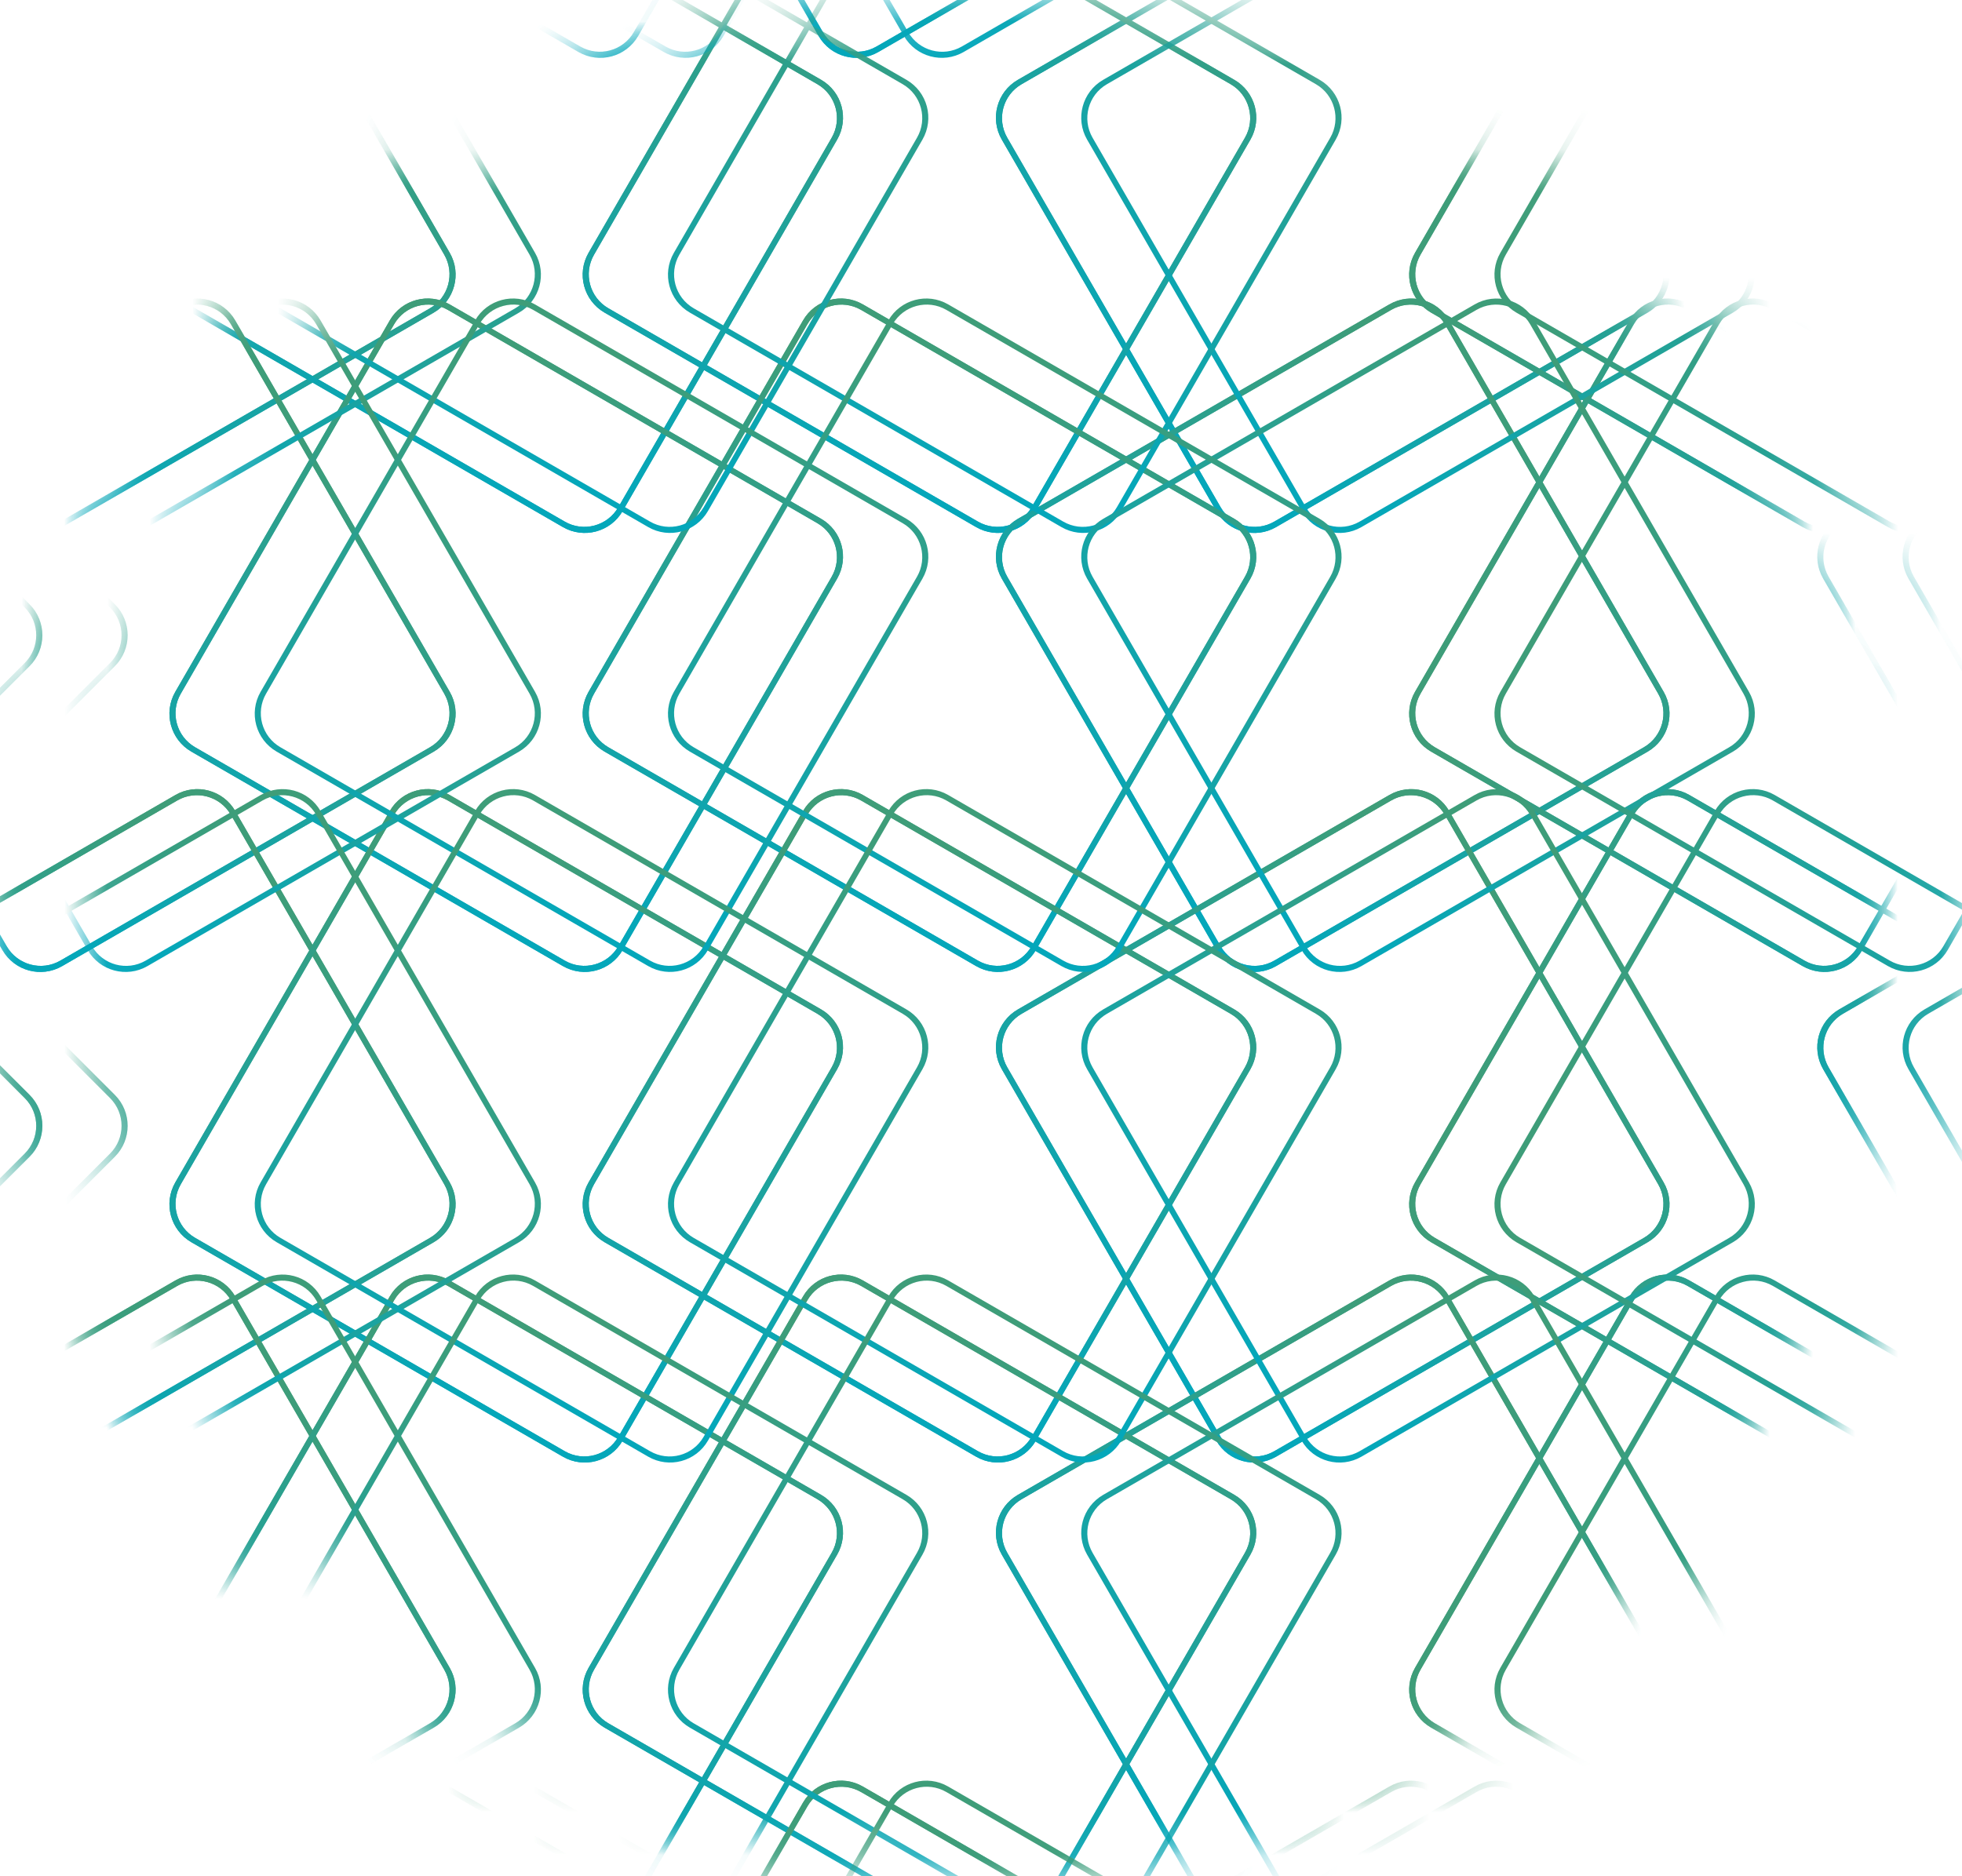 <?xml version="1.0" encoding="UTF-8"?>
<svg width="46px" height="44px" viewBox="0 0 46 44" version="1.1" xmlns="http://www.w3.org/2000/svg" xmlns:xlink="http://www.w3.org/1999/xlink">
    <!-- Generator: Sketch 52.5 (67469) - http://www.bohemiancoding.com/sketch -->
    <title>genome-4</title>
    <desc>Created with Sketch.</desc>
    <defs>
        <circle id="path-1" cx="22" cy="22" r="22"></circle>
        <linearGradient x1="28.633%" y1="0%" x2="76.887%" y2="100%" id="linearGradient-3">
            <stop stop-color="#3E9D79" offset="0%"></stop>
            <stop stop-color="#04A7BA" offset="100%"></stop>
        </linearGradient>
        <circle id="path-4" cx="22" cy="22" r="22"></circle>
        <circle id="path-6" cx="22" cy="22" r="22"></circle>
    </defs>
    <g id="Green-theme" stroke="none" stroke-width="1" fill="none" fill-rule="evenodd">
        <g id="stackDX-Copy-8" transform="translate(-636, -839)">
            <g id="genome-4" transform="translate(636, 839)">
                <g id="Group-3">
                    <mask id="mask-2" fill="white">
                        <use xlink:href="#path-1"></use>
                    </mask>
                    <use id="Oval" fill-opacity="0" fill="#D8D8D8" xlink:href="#path-1"></use>
                    <g id="Group-2" mask="url(#mask-2)">
                        <g transform="translate(-44.326, -15.139)" id="Group">
                            <g>
                                <path d="M32.783,2.676 C32.275,2.676 31.864,3.088 31.864,3.595 L31.864,13.602 C31.864,14.11 32.275,14.521 32.783,14.521 L42.79,14.521 C43.297,14.521 43.709,14.11 43.709,13.602 L43.709,3.595 C43.709,3.088 43.297,2.676 42.79,2.676 L32.783,2.676 Z M32.757,2.543 L42.816,2.543 C43.382,2.543 43.842,3.003 43.842,3.57 L43.842,13.628 C43.842,14.195 43.382,14.654 42.816,14.654 L32.757,14.654 C32.19,14.654 31.731,14.195 31.731,13.628 L31.731,3.57 C31.731,3.003 32.19,2.543 32.757,2.543 Z" id="square" fill="url(#linearGradient-3)" fill-rule="nonzero" transform="translate(37.786, 8.599) rotate(60) translate(-37.786, -8.599) "></path>
                                <path d="M61.244,2.676 C60.736,2.676 60.325,3.088 60.325,3.595 L60.325,13.602 C60.325,14.11 60.736,14.521 61.244,14.521 L71.251,14.521 C71.758,14.521 72.17,14.11 72.17,13.602 L72.17,3.595 C72.17,3.088 71.758,2.676 71.251,2.676 L61.244,2.676 Z M61.218,2.543 L71.276,2.543 C71.843,2.543 72.303,3.003 72.303,3.57 L72.303,13.628 C72.303,14.195 71.843,14.654 71.276,14.654 L61.218,14.654 C60.651,14.654 60.192,14.195 60.192,13.628 L60.192,3.57 C60.192,3.003 60.651,2.543 61.218,2.543 Z" id="square" fill="url(#linearGradient-3)" fill-rule="nonzero" transform="translate(66.247, 8.599) rotate(60) translate(-66.247, -8.599) "></path>
                                <path d="M80.5,2.676 C79.993,2.676 79.581,3.088 79.581,3.595 L79.581,13.602 C79.581,14.11 79.993,14.521 80.5,14.521 L90.507,14.521 C91.015,14.521 91.426,14.11 91.426,13.602 L91.426,3.595 C91.426,3.088 91.015,2.676 90.507,2.676 L80.5,2.676 Z M80.475,2.543 L90.533,2.543 C91.1,2.543 91.559,3.003 91.559,3.57 L91.559,13.628 C91.559,14.195 91.1,14.654 90.533,14.654 L80.475,14.654 C79.908,14.654 79.448,14.195 79.448,13.628 L79.448,3.57 C79.448,3.003 79.908,2.543 80.475,2.543 Z" id="square" fill="url(#linearGradient-3)" fill-rule="nonzero" transform="translate(85.504, 8.599) rotate(60) translate(-85.504, -8.599) "></path>
                                <path d="M89.099,2.676 C88.592,2.676 88.18,3.088 88.18,3.595 L88.18,13.602 C88.18,14.11 88.592,14.521 89.099,14.521 L99.106,14.521 C99.614,14.521 100.025,14.11 100.025,13.602 L100.025,3.595 C100.025,3.088 99.614,2.676 99.106,2.676 L89.099,2.676 Z M89.074,2.543 L99.132,2.543 C99.699,2.543 100.158,3.003 100.158,3.57 L100.158,13.628 C100.158,14.195 99.699,14.654 99.132,14.654 L89.074,14.654 C88.507,14.654 88.047,14.195 88.047,13.628 L88.047,3.57 C88.047,3.003 88.507,2.543 89.074,2.543 Z" id="square" fill="url(#linearGradient-3)" fill-rule="nonzero" transform="translate(94.103, 8.599) rotate(60) translate(-94.103, -8.599) "></path>
                                <path d="M70.933,2.676 C70.425,2.676 70.014,3.088 70.014,3.595 L70.014,13.602 C70.014,14.11 70.425,14.521 70.933,14.521 L80.94,14.521 C81.447,14.521 81.859,14.11 81.859,13.602 L81.859,3.595 C81.859,3.088 81.447,2.676 80.94,2.676 L70.933,2.676 Z M70.907,2.543 L80.965,2.543 C81.532,2.543 81.992,3.003 81.992,3.57 L81.992,13.628 C81.992,14.195 81.532,14.654 80.965,14.654 L70.907,14.654 C70.34,14.654 69.881,14.195 69.881,13.628 L69.881,3.57 C69.881,3.003 70.34,2.543 70.907,2.543 Z" id="square" fill="url(#linearGradient-3)" fill-rule="nonzero" transform="translate(75.936, 8.599) rotate(-60) translate(-75.936, -8.599) "></path>
                                <path d="M41.866,2.676 C41.359,2.676 40.947,3.088 40.947,3.595 L40.947,13.602 C40.947,14.11 41.359,14.521 41.866,14.521 L51.873,14.521 C52.381,14.521 52.792,14.11 52.792,13.602 L52.792,3.595 C52.792,3.088 52.381,2.676 51.873,2.676 L41.866,2.676 Z M41.841,2.543 L51.899,2.543 C52.466,2.543 52.925,3.003 52.925,3.57 L52.925,13.628 C52.925,14.195 52.466,14.654 51.899,14.654 L41.841,14.654 C41.274,14.654 40.814,14.195 40.814,13.628 L40.814,3.57 C40.814,3.003 41.274,2.543 41.841,2.543 Z" id="square" fill="url(#linearGradient-3)" fill-rule="nonzero" transform="translate(46.87, 8.599) rotate(30) translate(-46.87, -8.599) "></path>
                                <path d="M51.555,2.676 C51.048,2.676 50.636,3.088 50.636,3.595 L50.636,13.602 C50.636,14.11 51.048,14.521 51.555,14.521 L61.562,14.521 C62.069,14.521 62.481,14.11 62.481,13.602 L62.481,3.595 C62.481,3.088 62.069,2.676 61.562,2.676 L51.555,2.676 Z M51.529,2.543 L61.588,2.543 C62.154,2.543 62.614,3.003 62.614,3.57 L62.614,13.628 C62.614,14.195 62.154,14.654 61.588,14.654 L51.529,14.654 C50.962,14.654 50.503,14.195 50.503,13.628 L50.503,3.57 C50.503,3.003 50.962,2.543 51.529,2.543 Z" id="square" fill="url(#linearGradient-3)" fill-rule="nonzero" transform="translate(56.558, 8.599) rotate(30) translate(-56.558, -8.599) "></path>
                            </g>
                            <g transform="translate(9.325, 11.142)">
                                <path d="M32.783,2.676 C32.275,2.676 31.864,3.088 31.864,3.595 L31.864,13.602 C31.864,14.11 32.275,14.521 32.783,14.521 L42.79,14.521 C43.297,14.521 43.709,14.11 43.709,13.602 L43.709,3.595 C43.709,3.088 43.297,2.676 42.79,2.676 L32.783,2.676 Z M32.757,2.543 L42.816,2.543 C43.382,2.543 43.842,3.003 43.842,3.57 L43.842,13.628 C43.842,14.195 43.382,14.654 42.816,14.654 L32.757,14.654 C32.19,14.654 31.731,14.195 31.731,13.628 L31.731,3.57 C31.731,3.003 32.19,2.543 32.757,2.543 Z" id="square" fill="url(#linearGradient-3)" fill-rule="nonzero" transform="translate(37.786, 8.599) rotate(60) translate(-37.786, -8.599) "></path>
                                <path d="M22.852,2.676 C22.344,2.676 21.933,3.088 21.933,3.595 L21.933,13.602 C21.933,14.11 22.344,14.521 22.852,14.521 L32.859,14.521 C33.366,14.521 33.778,14.11 33.778,13.602 L33.778,3.595 C33.778,3.088 33.366,2.676 32.859,2.676 L22.852,2.676 Z M22.826,2.543 L32.885,2.543 C33.451,2.543 33.911,3.003 33.911,3.57 L33.911,13.628 C33.911,14.195 33.451,14.654 32.885,14.654 L22.826,14.654 C22.259,14.654 21.8,14.195 21.8,13.628 L21.8,3.57 C21.8,3.003 22.259,2.543 22.826,2.543 Z" id="square" fill="url(#linearGradient-3)" fill-rule="nonzero" transform="translate(27.855, 8.599) rotate(45) translate(-27.855, -8.599) "></path>
                                <path d="M61.244,2.676 C60.736,2.676 60.325,3.088 60.325,3.595 L60.325,13.602 C60.325,14.11 60.736,14.521 61.244,14.521 L71.251,14.521 C71.758,14.521 72.17,14.11 72.17,13.602 L72.17,3.595 C72.17,3.088 71.758,2.676 71.251,2.676 L61.244,2.676 Z M61.218,2.543 L71.276,2.543 C71.843,2.543 72.303,3.003 72.303,3.57 L72.303,13.628 C72.303,14.195 71.843,14.654 71.276,14.654 L61.218,14.654 C60.651,14.654 60.192,14.195 60.192,13.628 L60.192,3.57 C60.192,3.003 60.651,2.543 61.218,2.543 Z" id="square" fill="url(#linearGradient-3)" fill-rule="nonzero" transform="translate(66.247, 8.599) rotate(60) translate(-66.247, -8.599) "></path>
                                <path d="M80.5,2.676 C79.993,2.676 79.581,3.088 79.581,3.595 L79.581,13.602 C79.581,14.11 79.993,14.521 80.5,14.521 L90.507,14.521 C91.015,14.521 91.426,14.11 91.426,13.602 L91.426,3.595 C91.426,3.088 91.015,2.676 90.507,2.676 L80.5,2.676 Z M80.475,2.543 L90.533,2.543 C91.1,2.543 91.559,3.003 91.559,3.57 L91.559,13.628 C91.559,14.195 91.1,14.654 90.533,14.654 L80.475,14.654 C79.908,14.654 79.448,14.195 79.448,13.628 L79.448,3.57 C79.448,3.003 79.908,2.543 80.475,2.543 Z" id="square" fill="url(#linearGradient-3)" fill-rule="nonzero" transform="translate(85.504, 8.599) rotate(60) translate(-85.504, -8.599) "></path>
                                <path d="M70.933,2.676 C70.425,2.676 70.014,3.088 70.014,3.595 L70.014,13.602 C70.014,14.11 70.425,14.521 70.933,14.521 L80.94,14.521 C81.447,14.521 81.859,14.11 81.859,13.602 L81.859,3.595 C81.859,3.088 81.447,2.676 80.94,2.676 L70.933,2.676 Z M70.907,2.543 L80.965,2.543 C81.532,2.543 81.992,3.003 81.992,3.57 L81.992,13.628 C81.992,14.195 81.532,14.654 80.965,14.654 L70.907,14.654 C70.34,14.654 69.881,14.195 69.881,13.628 L69.881,3.57 C69.881,3.003 70.34,2.543 70.907,2.543 Z" id="square" fill="url(#linearGradient-3)" fill-rule="nonzero" transform="translate(75.936, 8.599) rotate(-60) translate(-75.936, -8.599) "></path>
                                <path d="M41.866,2.676 C41.359,2.676 40.947,3.088 40.947,3.595 L40.947,13.602 C40.947,14.11 41.359,14.521 41.866,14.521 L51.873,14.521 C52.381,14.521 52.792,14.11 52.792,13.602 L52.792,3.595 C52.792,3.088 52.381,2.676 51.873,2.676 L41.866,2.676 Z M41.841,2.543 L51.899,2.543 C52.466,2.543 52.925,3.003 52.925,3.57 L52.925,13.628 C52.925,14.195 52.466,14.654 51.899,14.654 L41.841,14.654 C41.274,14.654 40.814,14.195 40.814,13.628 L40.814,3.57 C40.814,3.003 41.274,2.543 41.841,2.543 Z" id="square" fill="url(#linearGradient-3)" fill-rule="nonzero" transform="translate(46.87, 8.599) rotate(30) translate(-46.87, -8.599) "></path>
                                <path d="M51.555,2.676 C51.048,2.676 50.636,3.088 50.636,3.595 L50.636,13.602 C50.636,14.11 51.048,14.521 51.555,14.521 L61.562,14.521 C62.069,14.521 62.481,14.11 62.481,13.602 L62.481,3.595 C62.481,3.088 62.069,2.676 61.562,2.676 L51.555,2.676 Z M51.529,2.543 L61.588,2.543 C62.154,2.543 62.614,3.003 62.614,3.57 L62.614,13.628 C62.614,14.195 62.154,14.654 61.588,14.654 L51.529,14.654 C50.962,14.654 50.503,14.195 50.503,13.628 L50.503,3.57 C50.503,3.003 50.962,2.543 51.529,2.543 Z" id="square" fill="url(#linearGradient-3)" fill-rule="nonzero" transform="translate(56.558, 8.599) rotate(30) translate(-56.558, -8.599) "></path>
                            </g>
                            <g transform="translate(9.325, 21.437)">
                                <path d="M32.783,2.676 C32.275,2.676 31.864,3.088 31.864,3.595 L31.864,13.602 C31.864,14.11 32.275,14.521 32.783,14.521 L42.79,14.521 C43.297,14.521 43.709,14.11 43.709,13.602 L43.709,3.595 C43.709,3.088 43.297,2.676 42.79,2.676 L32.783,2.676 Z M32.757,2.543 L42.816,2.543 C43.382,2.543 43.842,3.003 43.842,3.57 L43.842,13.628 C43.842,14.195 43.382,14.654 42.816,14.654 L32.757,14.654 C32.19,14.654 31.731,14.195 31.731,13.628 L31.731,3.57 C31.731,3.003 32.19,2.543 32.757,2.543 Z" id="square" fill="url(#linearGradient-3)" fill-rule="nonzero" transform="translate(37.786, 8.599) rotate(60) translate(-37.786, -8.599) "></path>
                                <path d="M22.852,2.676 C22.344,2.676 21.933,3.088 21.933,3.595 L21.933,13.602 C21.933,14.11 22.344,14.521 22.852,14.521 L32.859,14.521 C33.366,14.521 33.778,14.11 33.778,13.602 L33.778,3.595 C33.778,3.088 33.366,2.676 32.859,2.676 L22.852,2.676 Z M22.826,2.543 L32.885,2.543 C33.451,2.543 33.911,3.003 33.911,3.57 L33.911,13.628 C33.911,14.195 33.451,14.654 32.885,14.654 L22.826,14.654 C22.259,14.654 21.8,14.195 21.8,13.628 L21.8,3.57 C21.8,3.003 22.259,2.543 22.826,2.543 Z" id="square" fill="url(#linearGradient-3)" fill-rule="nonzero" transform="translate(27.855, 8.599) rotate(45) translate(-27.855, -8.599) "></path>
                                <path d="M61.244,2.676 C60.736,2.676 60.325,3.088 60.325,3.595 L60.325,13.602 C60.325,14.11 60.736,14.521 61.244,14.521 L71.251,14.521 C71.758,14.521 72.17,14.11 72.17,13.602 L72.17,3.595 C72.17,3.088 71.758,2.676 71.251,2.676 L61.244,2.676 Z M61.218,2.543 L71.276,2.543 C71.843,2.543 72.303,3.003 72.303,3.57 L72.303,13.628 C72.303,14.195 71.843,14.654 71.276,14.654 L61.218,14.654 C60.651,14.654 60.192,14.195 60.192,13.628 L60.192,3.57 C60.192,3.003 60.651,2.543 61.218,2.543 Z" id="square" fill="url(#linearGradient-3)" fill-rule="nonzero" transform="translate(66.247, 8.599) rotate(60) translate(-66.247, -8.599) "></path>
                                <path d="M80.5,2.676 C79.993,2.676 79.581,3.088 79.581,3.595 L79.581,13.602 C79.581,14.11 79.993,14.521 80.5,14.521 L90.507,14.521 C91.015,14.521 91.426,14.11 91.426,13.602 L91.426,3.595 C91.426,3.088 91.015,2.676 90.507,2.676 L80.5,2.676 Z M80.475,2.543 L90.533,2.543 C91.1,2.543 91.559,3.003 91.559,3.57 L91.559,13.628 C91.559,14.195 91.1,14.654 90.533,14.654 L80.475,14.654 C79.908,14.654 79.448,14.195 79.448,13.628 L79.448,3.57 C79.448,3.003 79.908,2.543 80.475,2.543 Z" id="square" fill="url(#linearGradient-3)" fill-rule="nonzero" transform="translate(85.504, 8.599) rotate(60) translate(-85.504, -8.599) "></path>
                                <path d="M70.933,2.676 C70.425,2.676 70.014,3.088 70.014,3.595 L70.014,13.602 C70.014,14.11 70.425,14.521 70.933,14.521 L80.94,14.521 C81.447,14.521 81.859,14.11 81.859,13.602 L81.859,3.595 C81.859,3.088 81.447,2.676 80.94,2.676 L70.933,2.676 Z M70.907,2.543 L80.965,2.543 C81.532,2.543 81.992,3.003 81.992,3.57 L81.992,13.628 C81.992,14.195 81.532,14.654 80.965,14.654 L70.907,14.654 C70.34,14.654 69.881,14.195 69.881,13.628 L69.881,3.57 C69.881,3.003 70.34,2.543 70.907,2.543 Z" id="square" fill="url(#linearGradient-3)" fill-rule="nonzero" transform="translate(75.936, 8.599) rotate(-60) translate(-75.936, -8.599) "></path>
                                <path d="M41.866,2.676 C41.359,2.676 40.947,3.088 40.947,3.595 L40.947,13.602 C40.947,14.11 41.359,14.521 41.866,14.521 L51.873,14.521 C52.381,14.521 52.792,14.11 52.792,13.602 L52.792,3.595 C52.792,3.088 52.381,2.676 51.873,2.676 L41.866,2.676 Z M41.841,2.543 L51.899,2.543 C52.466,2.543 52.925,3.003 52.925,3.57 L52.925,13.628 C52.925,14.195 52.466,14.654 51.899,14.654 L41.841,14.654 C41.274,14.654 40.814,14.195 40.814,13.628 L40.814,3.57 C40.814,3.003 41.274,2.543 41.841,2.543 Z" id="square" fill="url(#linearGradient-3)" fill-rule="nonzero" transform="translate(46.87, 8.599) rotate(30) translate(-46.87, -8.599) "></path>
                                <path d="M51.555,2.676 C51.048,2.676 50.636,3.088 50.636,3.595 L50.636,13.602 C50.636,14.11 51.048,14.521 51.555,14.521 L61.562,14.521 C62.069,14.521 62.481,14.11 62.481,13.602 L62.481,3.595 C62.481,3.088 62.069,2.676 61.562,2.676 L51.555,2.676 Z M51.529,2.543 L61.588,2.543 C62.154,2.543 62.614,3.003 62.614,3.57 L62.614,13.628 C62.614,14.195 62.154,14.654 61.588,14.654 L51.529,14.654 C50.962,14.654 50.503,14.195 50.503,13.628 L50.503,3.57 C50.503,3.003 50.962,2.543 51.529,2.543 Z" id="square" fill="url(#linearGradient-3)" fill-rule="nonzero" transform="translate(56.558, 8.599) rotate(30) translate(-56.558, -8.599) "></path>
                            </g>
                            <g transform="translate(9.325, 32.942)">
                                <path d="M32.783,2.676 C32.275,2.676 31.864,3.088 31.864,3.595 L31.864,13.602 C31.864,14.11 32.275,14.521 32.783,14.521 L42.79,14.521 C43.297,14.521 43.709,14.11 43.709,13.602 L43.709,3.595 C43.709,3.088 43.297,2.676 42.79,2.676 L32.783,2.676 Z M32.757,2.543 L42.816,2.543 C43.382,2.543 43.842,3.003 43.842,3.57 L43.842,13.628 C43.842,14.195 43.382,14.654 42.816,14.654 L32.757,14.654 C32.19,14.654 31.731,14.195 31.731,13.628 L31.731,3.57 C31.731,3.003 32.19,2.543 32.757,2.543 Z" id="square" fill="url(#linearGradient-3)" fill-rule="nonzero" transform="translate(37.786, 8.599) rotate(60) translate(-37.786, -8.599) "></path>
                                <path d="M22.852,2.676 C22.344,2.676 21.933,3.088 21.933,3.595 L21.933,13.602 C21.933,14.11 22.344,14.521 22.852,14.521 L32.859,14.521 C33.366,14.521 33.778,14.11 33.778,13.602 L33.778,3.595 C33.778,3.088 33.366,2.676 32.859,2.676 L22.852,2.676 Z M22.826,2.543 L32.885,2.543 C33.451,2.543 33.911,3.003 33.911,3.57 L33.911,13.628 C33.911,14.195 33.451,14.654 32.885,14.654 L22.826,14.654 C22.259,14.654 21.8,14.195 21.8,13.628 L21.8,3.57 C21.8,3.003 22.259,2.543 22.826,2.543 Z" id="square" fill="url(#linearGradient-3)" fill-rule="nonzero" transform="translate(27.855, 8.599) rotate(45) translate(-27.855, -8.599) "></path>
                                <path d="M61.244,2.676 C60.736,2.676 60.325,3.088 60.325,3.595 L60.325,13.602 C60.325,14.11 60.736,14.521 61.244,14.521 L71.251,14.521 C71.758,14.521 72.17,14.11 72.17,13.602 L72.17,3.595 C72.17,3.088 71.758,2.676 71.251,2.676 L61.244,2.676 Z M61.218,2.543 L71.276,2.543 C71.843,2.543 72.303,3.003 72.303,3.57 L72.303,13.628 C72.303,14.195 71.843,14.654 71.276,14.654 L61.218,14.654 C60.651,14.654 60.192,14.195 60.192,13.628 L60.192,3.57 C60.192,3.003 60.651,2.543 61.218,2.543 Z" id="square" fill="url(#linearGradient-3)" fill-rule="nonzero" transform="translate(66.247, 8.599) rotate(60) translate(-66.247, -8.599) "></path>
                                <path d="M80.5,2.676 C79.993,2.676 79.581,3.088 79.581,3.595 L79.581,13.602 C79.581,14.11 79.993,14.521 80.5,14.521 L90.507,14.521 C91.015,14.521 91.426,14.11 91.426,13.602 L91.426,3.595 C91.426,3.088 91.015,2.676 90.507,2.676 L80.5,2.676 Z M80.475,2.543 L90.533,2.543 C91.1,2.543 91.559,3.003 91.559,3.57 L91.559,13.628 C91.559,14.195 91.1,14.654 90.533,14.654 L80.475,14.654 C79.908,14.654 79.448,14.195 79.448,13.628 L79.448,3.57 C79.448,3.003 79.908,2.543 80.475,2.543 Z" id="square" fill="url(#linearGradient-3)" fill-rule="nonzero" transform="translate(85.504, 8.599) rotate(60) translate(-85.504, -8.599) "></path>
                                <path d="M70.933,2.676 C70.425,2.676 70.014,3.088 70.014,3.595 L70.014,13.602 C70.014,14.11 70.425,14.521 70.933,14.521 L80.94,14.521 C81.447,14.521 81.859,14.11 81.859,13.602 L81.859,3.595 C81.859,3.088 81.447,2.676 80.94,2.676 L70.933,2.676 Z M70.907,2.543 L80.965,2.543 C81.532,2.543 81.992,3.003 81.992,3.57 L81.992,13.628 C81.992,14.195 81.532,14.654 80.965,14.654 L70.907,14.654 C70.34,14.654 69.881,14.195 69.881,13.628 L69.881,3.57 C69.881,3.003 70.34,2.543 70.907,2.543 Z" id="square" fill="url(#linearGradient-3)" fill-rule="nonzero" transform="translate(75.936, 8.599) rotate(-60) translate(-75.936, -8.599) "></path>
                                <path d="M41.866,2.676 C41.359,2.676 40.947,3.088 40.947,3.595 L40.947,13.602 C40.947,14.11 41.359,14.521 41.866,14.521 L51.873,14.521 C52.381,14.521 52.792,14.11 52.792,13.602 L52.792,3.595 C52.792,3.088 52.381,2.676 51.873,2.676 L41.866,2.676 Z M41.841,2.543 L51.899,2.543 C52.466,2.543 52.925,3.003 52.925,3.57 L52.925,13.628 C52.925,14.195 52.466,14.654 51.899,14.654 L41.841,14.654 C41.274,14.654 40.814,14.195 40.814,13.628 L40.814,3.57 C40.814,3.003 41.274,2.543 41.841,2.543 Z" id="square" fill="url(#linearGradient-3)" fill-rule="nonzero" transform="translate(46.87, 8.599) rotate(30) translate(-46.87, -8.599) "></path>
                                <path d="M51.555,2.676 C51.048,2.676 50.636,3.088 50.636,3.595 L50.636,13.602 C50.636,14.11 51.048,14.521 51.555,14.521 L61.562,14.521 C62.069,14.521 62.481,14.11 62.481,13.602 L62.481,3.595 C62.481,3.088 62.069,2.676 61.562,2.676 L51.555,2.676 Z M51.529,2.543 L61.588,2.543 C62.154,2.543 62.614,3.003 62.614,3.57 L62.614,13.628 C62.614,14.195 62.154,14.654 61.588,14.654 L51.529,14.654 C50.962,14.654 50.503,14.195 50.503,13.628 L50.503,3.57 C50.503,3.003 50.962,2.543 51.529,2.543 Z" id="square" fill="url(#linearGradient-3)" fill-rule="nonzero" transform="translate(56.558, 8.599) rotate(30) translate(-56.558, -8.599) "></path>
                            </g>
                            <g transform="translate(9.325, 44.326)">
                                <path d="M32.783,2.676 C32.275,2.676 31.864,3.088 31.864,3.595 L31.864,13.602 C31.864,14.11 32.275,14.521 32.783,14.521 L42.79,14.521 C43.297,14.521 43.709,14.11 43.709,13.602 L43.709,3.595 C43.709,3.088 43.297,2.676 42.79,2.676 L32.783,2.676 Z M32.757,2.543 L42.816,2.543 C43.382,2.543 43.842,3.003 43.842,3.57 L43.842,13.628 C43.842,14.195 43.382,14.654 42.816,14.654 L32.757,14.654 C32.19,14.654 31.731,14.195 31.731,13.628 L31.731,3.57 C31.731,3.003 32.19,2.543 32.757,2.543 Z" id="square" fill="url(#linearGradient-3)" fill-rule="nonzero" transform="translate(37.786, 8.599) rotate(60) translate(-37.786, -8.599) "></path>
                                <path d="M22.852,2.676 C22.344,2.676 21.933,3.088 21.933,3.595 L21.933,13.602 C21.933,14.11 22.344,14.521 22.852,14.521 L32.859,14.521 C33.366,14.521 33.778,14.11 33.778,13.602 L33.778,3.595 C33.778,3.088 33.366,2.676 32.859,2.676 L22.852,2.676 Z M22.826,2.543 L32.885,2.543 C33.451,2.543 33.911,3.003 33.911,3.57 L33.911,13.628 C33.911,14.195 33.451,14.654 32.885,14.654 L22.826,14.654 C22.259,14.654 21.8,14.195 21.8,13.628 L21.8,3.57 C21.8,3.003 22.259,2.543 22.826,2.543 Z" id="square" fill="url(#linearGradient-3)" fill-rule="nonzero" transform="translate(27.855, 8.599) rotate(45) translate(-27.855, -8.599) "></path>
                                <path d="M61.244,2.676 C60.736,2.676 60.325,3.088 60.325,3.595 L60.325,13.602 C60.325,14.11 60.736,14.521 61.244,14.521 L71.251,14.521 C71.758,14.521 72.17,14.11 72.17,13.602 L72.17,3.595 C72.17,3.088 71.758,2.676 71.251,2.676 L61.244,2.676 Z M61.218,2.543 L71.276,2.543 C71.843,2.543 72.303,3.003 72.303,3.57 L72.303,13.628 C72.303,14.195 71.843,14.654 71.276,14.654 L61.218,14.654 C60.651,14.654 60.192,14.195 60.192,13.628 L60.192,3.57 C60.192,3.003 60.651,2.543 61.218,2.543 Z" id="square" fill="url(#linearGradient-3)" fill-rule="nonzero" transform="translate(66.247, 8.599) rotate(60) translate(-66.247, -8.599) "></path>
                                <path d="M80.5,2.676 C79.993,2.676 79.581,3.088 79.581,3.595 L79.581,13.602 C79.581,14.11 79.993,14.521 80.5,14.521 L90.507,14.521 C91.015,14.521 91.426,14.11 91.426,13.602 L91.426,3.595 C91.426,3.088 91.015,2.676 90.507,2.676 L80.5,2.676 Z M80.475,2.543 L90.533,2.543 C91.1,2.543 91.559,3.003 91.559,3.57 L91.559,13.628 C91.559,14.195 91.1,14.654 90.533,14.654 L80.475,14.654 C79.908,14.654 79.448,14.195 79.448,13.628 L79.448,3.57 C79.448,3.003 79.908,2.543 80.475,2.543 Z" id="square" fill="url(#linearGradient-3)" fill-rule="nonzero" transform="translate(85.504, 8.599) rotate(60) translate(-85.504, -8.599) "></path>
                                <path d="M70.933,2.676 C70.425,2.676 70.014,3.088 70.014,3.595 L70.014,13.602 C70.014,14.11 70.425,14.521 70.933,14.521 L80.94,14.521 C81.447,14.521 81.859,14.11 81.859,13.602 L81.859,3.595 C81.859,3.088 81.447,2.676 80.94,2.676 L70.933,2.676 Z M70.907,2.543 L80.965,2.543 C81.532,2.543 81.992,3.003 81.992,3.57 L81.992,13.628 C81.992,14.195 81.532,14.654 80.965,14.654 L70.907,14.654 C70.34,14.654 69.881,14.195 69.881,13.628 L69.881,3.57 C69.881,3.003 70.34,2.543 70.907,2.543 Z" id="square" fill="url(#linearGradient-3)" fill-rule="nonzero" transform="translate(75.936, 8.599) rotate(-60) translate(-75.936, -8.599) "></path>
                                <path d="M41.866,2.676 C41.359,2.676 40.947,3.088 40.947,3.595 L40.947,13.602 C40.947,14.11 41.359,14.521 41.866,14.521 L51.873,14.521 C52.381,14.521 52.792,14.11 52.792,13.602 L52.792,3.595 C52.792,3.088 52.381,2.676 51.873,2.676 L41.866,2.676 Z M41.841,2.543 L51.899,2.543 C52.466,2.543 52.925,3.003 52.925,3.57 L52.925,13.628 C52.925,14.195 52.466,14.654 51.899,14.654 L41.841,14.654 C41.274,14.654 40.814,14.195 40.814,13.628 L40.814,3.57 C40.814,3.003 41.274,2.543 41.841,2.543 Z" id="square" fill="url(#linearGradient-3)" fill-rule="nonzero" transform="translate(46.87, 8.599) rotate(30) translate(-46.87, -8.599) "></path>
                                <path d="M51.555,2.676 C51.048,2.676 50.636,3.088 50.636,3.595 L50.636,13.602 C50.636,14.11 51.048,14.521 51.555,14.521 L61.562,14.521 C62.069,14.521 62.481,14.11 62.481,13.602 L62.481,3.595 C62.481,3.088 62.069,2.676 61.562,2.676 L51.555,2.676 Z M51.529,2.543 L61.588,2.543 C62.154,2.543 62.614,3.003 62.614,3.57 L62.614,13.628 C62.614,14.195 62.154,14.654 61.588,14.654 L51.529,14.654 C50.962,14.654 50.503,14.195 50.503,13.628 L50.503,3.57 C50.503,3.003 50.962,2.543 51.529,2.543 Z" id="square" fill="url(#linearGradient-3)" fill-rule="nonzero" transform="translate(56.558, 8.599) rotate(30) translate(-56.558, -8.599) "></path>
                            </g>
                            <g transform="translate(9.325, 56.195)">
                                <path d="M32.783,2.676 C32.275,2.676 31.864,3.088 31.864,3.595 L31.864,13.602 C31.864,14.11 32.275,14.521 32.783,14.521 L42.79,14.521 C43.297,14.521 43.709,14.11 43.709,13.602 L43.709,3.595 C43.709,3.088 43.297,2.676 42.79,2.676 L32.783,2.676 Z M32.757,2.543 L42.816,2.543 C43.382,2.543 43.842,3.003 43.842,3.57 L43.842,13.628 C43.842,14.195 43.382,14.654 42.816,14.654 L32.757,14.654 C32.19,14.654 31.731,14.195 31.731,13.628 L31.731,3.57 C31.731,3.003 32.19,2.543 32.757,2.543 Z" id="square" fill="url(#linearGradient-3)" fill-rule="nonzero" transform="translate(37.786, 8.599) rotate(60) translate(-37.786, -8.599) "></path>
                                <path d="M22.852,2.676 C22.344,2.676 21.933,3.088 21.933,3.595 L21.933,13.602 C21.933,14.11 22.344,14.521 22.852,14.521 L32.859,14.521 C33.366,14.521 33.778,14.11 33.778,13.602 L33.778,3.595 C33.778,3.088 33.366,2.676 32.859,2.676 L22.852,2.676 Z M22.826,2.543 L32.885,2.543 C33.451,2.543 33.911,3.003 33.911,3.57 L33.911,13.628 C33.911,14.195 33.451,14.654 32.885,14.654 L22.826,14.654 C22.259,14.654 21.8,14.195 21.8,13.628 L21.8,3.57 C21.8,3.003 22.259,2.543 22.826,2.543 Z" id="square" fill="url(#linearGradient-3)" fill-rule="nonzero" transform="translate(27.855, 8.599) rotate(45) translate(-27.855, -8.599) "></path>
                                <path d="M61.244,2.676 C60.736,2.676 60.325,3.088 60.325,3.595 L60.325,13.602 C60.325,14.11 60.736,14.521 61.244,14.521 L71.251,14.521 C71.758,14.521 72.17,14.11 72.17,13.602 L72.17,3.595 C72.17,3.088 71.758,2.676 71.251,2.676 L61.244,2.676 Z M61.218,2.543 L71.276,2.543 C71.843,2.543 72.303,3.003 72.303,3.57 L72.303,13.628 C72.303,14.195 71.843,14.654 71.276,14.654 L61.218,14.654 C60.651,14.654 60.192,14.195 60.192,13.628 L60.192,3.57 C60.192,3.003 60.651,2.543 61.218,2.543 Z" id="square" fill="url(#linearGradient-3)" fill-rule="nonzero" transform="translate(66.247, 8.599) rotate(60) translate(-66.247, -8.599) "></path>
                                <path d="M80.5,2.676 C79.993,2.676 79.581,3.088 79.581,3.595 L79.581,13.602 C79.581,14.11 79.993,14.521 80.5,14.521 L90.507,14.521 C91.015,14.521 91.426,14.11 91.426,13.602 L91.426,3.595 C91.426,3.088 91.015,2.676 90.507,2.676 L80.5,2.676 Z M80.475,2.543 L90.533,2.543 C91.1,2.543 91.559,3.003 91.559,3.57 L91.559,13.628 C91.559,14.195 91.1,14.654 90.533,14.654 L80.475,14.654 C79.908,14.654 79.448,14.195 79.448,13.628 L79.448,3.57 C79.448,3.003 79.908,2.543 80.475,2.543 Z" id="square" fill="url(#linearGradient-3)" fill-rule="nonzero" transform="translate(85.504, 8.599) rotate(60) translate(-85.504, -8.599) "></path>
                                <path d="M70.933,2.676 C70.425,2.676 70.014,3.088 70.014,3.595 L70.014,13.602 C70.014,14.11 70.425,14.521 70.933,14.521 L80.94,14.521 C81.447,14.521 81.859,14.11 81.859,13.602 L81.859,3.595 C81.859,3.088 81.447,2.676 80.94,2.676 L70.933,2.676 Z M70.907,2.543 L80.965,2.543 C81.532,2.543 81.992,3.003 81.992,3.57 L81.992,13.628 C81.992,14.195 81.532,14.654 80.965,14.654 L70.907,14.654 C70.34,14.654 69.881,14.195 69.881,13.628 L69.881,3.57 C69.881,3.003 70.34,2.543 70.907,2.543 Z" id="square" fill="url(#linearGradient-3)" fill-rule="nonzero" transform="translate(75.936, 8.599) rotate(-60) translate(-75.936, -8.599) "></path>
                                <path d="M41.866,2.676 C41.359,2.676 40.947,3.088 40.947,3.595 L40.947,13.602 C40.947,14.11 41.359,14.521 41.866,14.521 L51.873,14.521 C52.381,14.521 52.792,14.11 52.792,13.602 L52.792,3.595 C52.792,3.088 52.381,2.676 51.873,2.676 L41.866,2.676 Z M41.841,2.543 L51.899,2.543 C52.466,2.543 52.925,3.003 52.925,3.57 L52.925,13.628 C52.925,14.195 52.466,14.654 51.899,14.654 L41.841,14.654 C41.274,14.654 40.814,14.195 40.814,13.628 L40.814,3.57 C40.814,3.003 41.274,2.543 41.841,2.543 Z" id="square" fill="url(#linearGradient-3)" fill-rule="nonzero" transform="translate(46.87, 8.599) rotate(30) translate(-46.87, -8.599) "></path>
                                <path d="M51.555,2.676 C51.048,2.676 50.636,3.088 50.636,3.595 L50.636,13.602 C50.636,14.11 51.048,14.521 51.555,14.521 L61.562,14.521 C62.069,14.521 62.481,14.11 62.481,13.602 L62.481,3.595 C62.481,3.088 62.069,2.676 61.562,2.676 L51.555,2.676 Z M51.529,2.543 L61.588,2.543 C62.154,2.543 62.614,3.003 62.614,3.57 L62.614,13.628 C62.614,14.195 62.154,14.654 61.588,14.654 L51.529,14.654 C50.962,14.654 50.503,14.195 50.503,13.628 L50.503,3.57 C50.503,3.003 50.962,2.543 51.529,2.543 Z" id="square" fill="url(#linearGradient-3)" fill-rule="nonzero" transform="translate(56.558, 8.599) rotate(30) translate(-56.558, -8.599) "></path>
                            </g>
                        </g>
                    </g>
                </g>
                <g id="Group-3">
                    <mask id="mask-5" fill="white">
                        <use xlink:href="#path-4"></use>
                    </mask>
                    <use id="Oval" fill-opacity="0" fill="#D8D8D8" xlink:href="#path-4"></use>
                    <g id="Group-2" mask="url(#mask-5)">
                        <g transform="translate(-44.326, -15.139)" id="Group">
                            <g>
                                <path d="M32.783,2.676 C32.275,2.676 31.864,3.088 31.864,3.595 L31.864,13.602 C31.864,14.11 32.275,14.521 32.783,14.521 L42.79,14.521 C43.297,14.521 43.709,14.11 43.709,13.602 L43.709,3.595 C43.709,3.088 43.297,2.676 42.79,2.676 L32.783,2.676 Z M32.757,2.543 L42.816,2.543 C43.382,2.543 43.842,3.003 43.842,3.57 L43.842,13.628 C43.842,14.195 43.382,14.654 42.816,14.654 L32.757,14.654 C32.19,14.654 31.731,14.195 31.731,13.628 L31.731,3.57 C31.731,3.003 32.19,2.543 32.757,2.543 Z" id="square" fill="url(#linearGradient-3)" fill-rule="nonzero" transform="translate(37.786, 8.599) rotate(60) translate(-37.786, -8.599) "></path>
                                <path d="M61.244,2.676 C60.736,2.676 60.325,3.088 60.325,3.595 L60.325,13.602 C60.325,14.11 60.736,14.521 61.244,14.521 L71.251,14.521 C71.758,14.521 72.17,14.11 72.17,13.602 L72.17,3.595 C72.17,3.088 71.758,2.676 71.251,2.676 L61.244,2.676 Z M61.218,2.543 L71.276,2.543 C71.843,2.543 72.303,3.003 72.303,3.57 L72.303,13.628 C72.303,14.195 71.843,14.654 71.276,14.654 L61.218,14.654 C60.651,14.654 60.192,14.195 60.192,13.628 L60.192,3.57 C60.192,3.003 60.651,2.543 61.218,2.543 Z" id="square" fill="url(#linearGradient-3)" fill-rule="nonzero" transform="translate(66.247, 8.599) rotate(60) translate(-66.247, -8.599) "></path>
                                <path d="M80.5,2.676 C79.993,2.676 79.581,3.088 79.581,3.595 L79.581,13.602 C79.581,14.11 79.993,14.521 80.5,14.521 L90.507,14.521 C91.015,14.521 91.426,14.11 91.426,13.602 L91.426,3.595 C91.426,3.088 91.015,2.676 90.507,2.676 L80.5,2.676 Z M80.475,2.543 L90.533,2.543 C91.1,2.543 91.559,3.003 91.559,3.57 L91.559,13.628 C91.559,14.195 91.1,14.654 90.533,14.654 L80.475,14.654 C79.908,14.654 79.448,14.195 79.448,13.628 L79.448,3.57 C79.448,3.003 79.908,2.543 80.475,2.543 Z" id="square" fill="url(#linearGradient-3)" fill-rule="nonzero" transform="translate(85.504, 8.599) rotate(60) translate(-85.504, -8.599) "></path>
                                <path d="M89.099,2.676 C88.592,2.676 88.18,3.088 88.18,3.595 L88.18,13.602 C88.18,14.11 88.592,14.521 89.099,14.521 L99.106,14.521 C99.614,14.521 100.025,14.11 100.025,13.602 L100.025,3.595 C100.025,3.088 99.614,2.676 99.106,2.676 L89.099,2.676 Z M89.074,2.543 L99.132,2.543 C99.699,2.543 100.158,3.003 100.158,3.57 L100.158,13.628 C100.158,14.195 99.699,14.654 99.132,14.654 L89.074,14.654 C88.507,14.654 88.047,14.195 88.047,13.628 L88.047,3.57 C88.047,3.003 88.507,2.543 89.074,2.543 Z" id="square" fill="url(#linearGradient-3)" fill-rule="nonzero" transform="translate(94.103, 8.599) rotate(60) translate(-94.103, -8.599) "></path>
                                <path d="M70.933,2.676 C70.425,2.676 70.014,3.088 70.014,3.595 L70.014,13.602 C70.014,14.11 70.425,14.521 70.933,14.521 L80.94,14.521 C81.447,14.521 81.859,14.11 81.859,13.602 L81.859,3.595 C81.859,3.088 81.447,2.676 80.94,2.676 L70.933,2.676 Z M70.907,2.543 L80.965,2.543 C81.532,2.543 81.992,3.003 81.992,3.57 L81.992,13.628 C81.992,14.195 81.532,14.654 80.965,14.654 L70.907,14.654 C70.34,14.654 69.881,14.195 69.881,13.628 L69.881,3.57 C69.881,3.003 70.34,2.543 70.907,2.543 Z" id="square" fill="url(#linearGradient-3)" fill-rule="nonzero" transform="translate(75.936, 8.599) rotate(-60) translate(-75.936, -8.599) "></path>
                                <path d="M41.866,2.676 C41.359,2.676 40.947,3.088 40.947,3.595 L40.947,13.602 C40.947,14.11 41.359,14.521 41.866,14.521 L51.873,14.521 C52.381,14.521 52.792,14.11 52.792,13.602 L52.792,3.595 C52.792,3.088 52.381,2.676 51.873,2.676 L41.866,2.676 Z M41.841,2.543 L51.899,2.543 C52.466,2.543 52.925,3.003 52.925,3.57 L52.925,13.628 C52.925,14.195 52.466,14.654 51.899,14.654 L41.841,14.654 C41.274,14.654 40.814,14.195 40.814,13.628 L40.814,3.57 C40.814,3.003 41.274,2.543 41.841,2.543 Z" id="square" fill="url(#linearGradient-3)" fill-rule="nonzero" transform="translate(46.87, 8.599) rotate(30) translate(-46.87, -8.599) "></path>
                                <path d="M51.555,2.676 C51.048,2.676 50.636,3.088 50.636,3.595 L50.636,13.602 C50.636,14.11 51.048,14.521 51.555,14.521 L61.562,14.521 C62.069,14.521 62.481,14.11 62.481,13.602 L62.481,3.595 C62.481,3.088 62.069,2.676 61.562,2.676 L51.555,2.676 Z M51.529,2.543 L61.588,2.543 C62.154,2.543 62.614,3.003 62.614,3.57 L62.614,13.628 C62.614,14.195 62.154,14.654 61.588,14.654 L51.529,14.654 C50.962,14.654 50.503,14.195 50.503,13.628 L50.503,3.57 C50.503,3.003 50.962,2.543 51.529,2.543 Z" id="square" fill="url(#linearGradient-3)" fill-rule="nonzero" transform="translate(56.558, 8.599) rotate(30) translate(-56.558, -8.599) "></path>
                            </g>
                            <g transform="translate(9.325, 11.142)">
                                <path d="M32.783,2.676 C32.275,2.676 31.864,3.088 31.864,3.595 L31.864,13.602 C31.864,14.11 32.275,14.521 32.783,14.521 L42.79,14.521 C43.297,14.521 43.709,14.11 43.709,13.602 L43.709,3.595 C43.709,3.088 43.297,2.676 42.79,2.676 L32.783,2.676 Z M32.757,2.543 L42.816,2.543 C43.382,2.543 43.842,3.003 43.842,3.57 L43.842,13.628 C43.842,14.195 43.382,14.654 42.816,14.654 L32.757,14.654 C32.19,14.654 31.731,14.195 31.731,13.628 L31.731,3.57 C31.731,3.003 32.19,2.543 32.757,2.543 Z" id="square" fill="url(#linearGradient-3)" fill-rule="nonzero" transform="translate(37.786, 8.599) rotate(60) translate(-37.786, -8.599) "></path>
                                <path d="M22.852,2.676 C22.344,2.676 21.933,3.088 21.933,3.595 L21.933,13.602 C21.933,14.11 22.344,14.521 22.852,14.521 L32.859,14.521 C33.366,14.521 33.778,14.11 33.778,13.602 L33.778,3.595 C33.778,3.088 33.366,2.676 32.859,2.676 L22.852,2.676 Z M22.826,2.543 L32.885,2.543 C33.451,2.543 33.911,3.003 33.911,3.57 L33.911,13.628 C33.911,14.195 33.451,14.654 32.885,14.654 L22.826,14.654 C22.259,14.654 21.8,14.195 21.8,13.628 L21.8,3.57 C21.8,3.003 22.259,2.543 22.826,2.543 Z" id="square" fill="url(#linearGradient-3)" fill-rule="nonzero" transform="translate(27.855, 8.599) rotate(45) translate(-27.855, -8.599) "></path>
                                <path d="M61.244,2.676 C60.736,2.676 60.325,3.088 60.325,3.595 L60.325,13.602 C60.325,14.11 60.736,14.521 61.244,14.521 L71.251,14.521 C71.758,14.521 72.17,14.11 72.17,13.602 L72.17,3.595 C72.17,3.088 71.758,2.676 71.251,2.676 L61.244,2.676 Z M61.218,2.543 L71.276,2.543 C71.843,2.543 72.303,3.003 72.303,3.57 L72.303,13.628 C72.303,14.195 71.843,14.654 71.276,14.654 L61.218,14.654 C60.651,14.654 60.192,14.195 60.192,13.628 L60.192,3.57 C60.192,3.003 60.651,2.543 61.218,2.543 Z" id="square" fill="url(#linearGradient-3)" fill-rule="nonzero" transform="translate(66.247, 8.599) rotate(60) translate(-66.247, -8.599) "></path>
                                <path d="M80.5,2.676 C79.993,2.676 79.581,3.088 79.581,3.595 L79.581,13.602 C79.581,14.11 79.993,14.521 80.5,14.521 L90.507,14.521 C91.015,14.521 91.426,14.11 91.426,13.602 L91.426,3.595 C91.426,3.088 91.015,2.676 90.507,2.676 L80.5,2.676 Z M80.475,2.543 L90.533,2.543 C91.1,2.543 91.559,3.003 91.559,3.57 L91.559,13.628 C91.559,14.195 91.1,14.654 90.533,14.654 L80.475,14.654 C79.908,14.654 79.448,14.195 79.448,13.628 L79.448,3.57 C79.448,3.003 79.908,2.543 80.475,2.543 Z" id="square" fill="url(#linearGradient-3)" fill-rule="nonzero" transform="translate(85.504, 8.599) rotate(60) translate(-85.504, -8.599) "></path>
                                <path d="M70.933,2.676 C70.425,2.676 70.014,3.088 70.014,3.595 L70.014,13.602 C70.014,14.11 70.425,14.521 70.933,14.521 L80.94,14.521 C81.447,14.521 81.859,14.11 81.859,13.602 L81.859,3.595 C81.859,3.088 81.447,2.676 80.94,2.676 L70.933,2.676 Z M70.907,2.543 L80.965,2.543 C81.532,2.543 81.992,3.003 81.992,3.57 L81.992,13.628 C81.992,14.195 81.532,14.654 80.965,14.654 L70.907,14.654 C70.34,14.654 69.881,14.195 69.881,13.628 L69.881,3.57 C69.881,3.003 70.34,2.543 70.907,2.543 Z" id="square" fill="url(#linearGradient-3)" fill-rule="nonzero" transform="translate(75.936, 8.599) rotate(-60) translate(-75.936, -8.599) "></path>
                                <path d="M41.866,2.676 C41.359,2.676 40.947,3.088 40.947,3.595 L40.947,13.602 C40.947,14.11 41.359,14.521 41.866,14.521 L51.873,14.521 C52.381,14.521 52.792,14.11 52.792,13.602 L52.792,3.595 C52.792,3.088 52.381,2.676 51.873,2.676 L41.866,2.676 Z M41.841,2.543 L51.899,2.543 C52.466,2.543 52.925,3.003 52.925,3.57 L52.925,13.628 C52.925,14.195 52.466,14.654 51.899,14.654 L41.841,14.654 C41.274,14.654 40.814,14.195 40.814,13.628 L40.814,3.57 C40.814,3.003 41.274,2.543 41.841,2.543 Z" id="square" fill="url(#linearGradient-3)" fill-rule="nonzero" transform="translate(46.87, 8.599) rotate(30) translate(-46.87, -8.599) "></path>
                                <path d="M51.555,2.676 C51.048,2.676 50.636,3.088 50.636,3.595 L50.636,13.602 C50.636,14.11 51.048,14.521 51.555,14.521 L61.562,14.521 C62.069,14.521 62.481,14.11 62.481,13.602 L62.481,3.595 C62.481,3.088 62.069,2.676 61.562,2.676 L51.555,2.676 Z M51.529,2.543 L61.588,2.543 C62.154,2.543 62.614,3.003 62.614,3.57 L62.614,13.628 C62.614,14.195 62.154,14.654 61.588,14.654 L51.529,14.654 C50.962,14.654 50.503,14.195 50.503,13.628 L50.503,3.57 C50.503,3.003 50.962,2.543 51.529,2.543 Z" id="square" fill="url(#linearGradient-3)" fill-rule="nonzero" transform="translate(56.558, 8.599) rotate(30) translate(-56.558, -8.599) "></path>
                            </g>
                            <g transform="translate(9.325, 21.437)">
                                <path d="M32.783,2.676 C32.275,2.676 31.864,3.088 31.864,3.595 L31.864,13.602 C31.864,14.11 32.275,14.521 32.783,14.521 L42.79,14.521 C43.297,14.521 43.709,14.11 43.709,13.602 L43.709,3.595 C43.709,3.088 43.297,2.676 42.79,2.676 L32.783,2.676 Z M32.757,2.543 L42.816,2.543 C43.382,2.543 43.842,3.003 43.842,3.57 L43.842,13.628 C43.842,14.195 43.382,14.654 42.816,14.654 L32.757,14.654 C32.19,14.654 31.731,14.195 31.731,13.628 L31.731,3.57 C31.731,3.003 32.19,2.543 32.757,2.543 Z" id="square" fill="url(#linearGradient-3)" fill-rule="nonzero" transform="translate(37.786, 8.599) rotate(60) translate(-37.786, -8.599) "></path>
                                <path d="M22.852,2.676 C22.344,2.676 21.933,3.088 21.933,3.595 L21.933,13.602 C21.933,14.11 22.344,14.521 22.852,14.521 L32.859,14.521 C33.366,14.521 33.778,14.11 33.778,13.602 L33.778,3.595 C33.778,3.088 33.366,2.676 32.859,2.676 L22.852,2.676 Z M22.826,2.543 L32.885,2.543 C33.451,2.543 33.911,3.003 33.911,3.57 L33.911,13.628 C33.911,14.195 33.451,14.654 32.885,14.654 L22.826,14.654 C22.259,14.654 21.8,14.195 21.8,13.628 L21.8,3.57 C21.8,3.003 22.259,2.543 22.826,2.543 Z" id="square" fill="url(#linearGradient-3)" fill-rule="nonzero" transform="translate(27.855, 8.599) rotate(45) translate(-27.855, -8.599) "></path>
                                <path d="M61.244,2.676 C60.736,2.676 60.325,3.088 60.325,3.595 L60.325,13.602 C60.325,14.11 60.736,14.521 61.244,14.521 L71.251,14.521 C71.758,14.521 72.17,14.11 72.17,13.602 L72.17,3.595 C72.17,3.088 71.758,2.676 71.251,2.676 L61.244,2.676 Z M61.218,2.543 L71.276,2.543 C71.843,2.543 72.303,3.003 72.303,3.57 L72.303,13.628 C72.303,14.195 71.843,14.654 71.276,14.654 L61.218,14.654 C60.651,14.654 60.192,14.195 60.192,13.628 L60.192,3.57 C60.192,3.003 60.651,2.543 61.218,2.543 Z" id="square" fill="url(#linearGradient-3)" fill-rule="nonzero" transform="translate(66.247, 8.599) rotate(60) translate(-66.247, -8.599) "></path>
                                <path d="M80.5,2.676 C79.993,2.676 79.581,3.088 79.581,3.595 L79.581,13.602 C79.581,14.11 79.993,14.521 80.5,14.521 L90.507,14.521 C91.015,14.521 91.426,14.11 91.426,13.602 L91.426,3.595 C91.426,3.088 91.015,2.676 90.507,2.676 L80.5,2.676 Z M80.475,2.543 L90.533,2.543 C91.1,2.543 91.559,3.003 91.559,3.57 L91.559,13.628 C91.559,14.195 91.1,14.654 90.533,14.654 L80.475,14.654 C79.908,14.654 79.448,14.195 79.448,13.628 L79.448,3.57 C79.448,3.003 79.908,2.543 80.475,2.543 Z" id="square" fill="url(#linearGradient-3)" fill-rule="nonzero" transform="translate(85.504, 8.599) rotate(60) translate(-85.504, -8.599) "></path>
                                <path d="M70.933,2.676 C70.425,2.676 70.014,3.088 70.014,3.595 L70.014,13.602 C70.014,14.11 70.425,14.521 70.933,14.521 L80.94,14.521 C81.447,14.521 81.859,14.11 81.859,13.602 L81.859,3.595 C81.859,3.088 81.447,2.676 80.94,2.676 L70.933,2.676 Z M70.907,2.543 L80.965,2.543 C81.532,2.543 81.992,3.003 81.992,3.57 L81.992,13.628 C81.992,14.195 81.532,14.654 80.965,14.654 L70.907,14.654 C70.34,14.654 69.881,14.195 69.881,13.628 L69.881,3.57 C69.881,3.003 70.34,2.543 70.907,2.543 Z" id="square" fill="url(#linearGradient-3)" fill-rule="nonzero" transform="translate(75.936, 8.599) rotate(-60) translate(-75.936, -8.599) "></path>
                                <path d="M41.866,2.676 C41.359,2.676 40.947,3.088 40.947,3.595 L40.947,13.602 C40.947,14.11 41.359,14.521 41.866,14.521 L51.873,14.521 C52.381,14.521 52.792,14.11 52.792,13.602 L52.792,3.595 C52.792,3.088 52.381,2.676 51.873,2.676 L41.866,2.676 Z M41.841,2.543 L51.899,2.543 C52.466,2.543 52.925,3.003 52.925,3.57 L52.925,13.628 C52.925,14.195 52.466,14.654 51.899,14.654 L41.841,14.654 C41.274,14.654 40.814,14.195 40.814,13.628 L40.814,3.57 C40.814,3.003 41.274,2.543 41.841,2.543 Z" id="square" fill="url(#linearGradient-3)" fill-rule="nonzero" transform="translate(46.87, 8.599) rotate(30) translate(-46.87, -8.599) "></path>
                                <path d="M51.555,2.676 C51.048,2.676 50.636,3.088 50.636,3.595 L50.636,13.602 C50.636,14.11 51.048,14.521 51.555,14.521 L61.562,14.521 C62.069,14.521 62.481,14.11 62.481,13.602 L62.481,3.595 C62.481,3.088 62.069,2.676 61.562,2.676 L51.555,2.676 Z M51.529,2.543 L61.588,2.543 C62.154,2.543 62.614,3.003 62.614,3.57 L62.614,13.628 C62.614,14.195 62.154,14.654 61.588,14.654 L51.529,14.654 C50.962,14.654 50.503,14.195 50.503,13.628 L50.503,3.57 C50.503,3.003 50.962,2.543 51.529,2.543 Z" id="square" fill="url(#linearGradient-3)" fill-rule="nonzero" transform="translate(56.558, 8.599) rotate(30) translate(-56.558, -8.599) "></path>
                            </g>
                            <g transform="translate(9.325, 32.942)">
                                <path d="M32.783,2.676 C32.275,2.676 31.864,3.088 31.864,3.595 L31.864,13.602 C31.864,14.11 32.275,14.521 32.783,14.521 L42.79,14.521 C43.297,14.521 43.709,14.11 43.709,13.602 L43.709,3.595 C43.709,3.088 43.297,2.676 42.79,2.676 L32.783,2.676 Z M32.757,2.543 L42.816,2.543 C43.382,2.543 43.842,3.003 43.842,3.57 L43.842,13.628 C43.842,14.195 43.382,14.654 42.816,14.654 L32.757,14.654 C32.19,14.654 31.731,14.195 31.731,13.628 L31.731,3.57 C31.731,3.003 32.19,2.543 32.757,2.543 Z" id="square" fill="url(#linearGradient-3)" fill-rule="nonzero" transform="translate(37.786, 8.599) rotate(60) translate(-37.786, -8.599) "></path>
                                <path d="M22.852,2.676 C22.344,2.676 21.933,3.088 21.933,3.595 L21.933,13.602 C21.933,14.11 22.344,14.521 22.852,14.521 L32.859,14.521 C33.366,14.521 33.778,14.11 33.778,13.602 L33.778,3.595 C33.778,3.088 33.366,2.676 32.859,2.676 L22.852,2.676 Z M22.826,2.543 L32.885,2.543 C33.451,2.543 33.911,3.003 33.911,3.57 L33.911,13.628 C33.911,14.195 33.451,14.654 32.885,14.654 L22.826,14.654 C22.259,14.654 21.8,14.195 21.8,13.628 L21.8,3.57 C21.8,3.003 22.259,2.543 22.826,2.543 Z" id="square" fill="url(#linearGradient-3)" fill-rule="nonzero" transform="translate(27.855, 8.599) rotate(45) translate(-27.855, -8.599) "></path>
                                <path d="M61.244,2.676 C60.736,2.676 60.325,3.088 60.325,3.595 L60.325,13.602 C60.325,14.11 60.736,14.521 61.244,14.521 L71.251,14.521 C71.758,14.521 72.17,14.11 72.17,13.602 L72.17,3.595 C72.17,3.088 71.758,2.676 71.251,2.676 L61.244,2.676 Z M61.218,2.543 L71.276,2.543 C71.843,2.543 72.303,3.003 72.303,3.57 L72.303,13.628 C72.303,14.195 71.843,14.654 71.276,14.654 L61.218,14.654 C60.651,14.654 60.192,14.195 60.192,13.628 L60.192,3.57 C60.192,3.003 60.651,2.543 61.218,2.543 Z" id="square" fill="url(#linearGradient-3)" fill-rule="nonzero" transform="translate(66.247, 8.599) rotate(60) translate(-66.247, -8.599) "></path>
                                <path d="M80.5,2.676 C79.993,2.676 79.581,3.088 79.581,3.595 L79.581,13.602 C79.581,14.11 79.993,14.521 80.5,14.521 L90.507,14.521 C91.015,14.521 91.426,14.11 91.426,13.602 L91.426,3.595 C91.426,3.088 91.015,2.676 90.507,2.676 L80.5,2.676 Z M80.475,2.543 L90.533,2.543 C91.1,2.543 91.559,3.003 91.559,3.57 L91.559,13.628 C91.559,14.195 91.1,14.654 90.533,14.654 L80.475,14.654 C79.908,14.654 79.448,14.195 79.448,13.628 L79.448,3.57 C79.448,3.003 79.908,2.543 80.475,2.543 Z" id="square" fill="url(#linearGradient-3)" fill-rule="nonzero" transform="translate(85.504, 8.599) rotate(60) translate(-85.504, -8.599) "></path>
                                <path d="M70.933,2.676 C70.425,2.676 70.014,3.088 70.014,3.595 L70.014,13.602 C70.014,14.11 70.425,14.521 70.933,14.521 L80.94,14.521 C81.447,14.521 81.859,14.11 81.859,13.602 L81.859,3.595 C81.859,3.088 81.447,2.676 80.94,2.676 L70.933,2.676 Z M70.907,2.543 L80.965,2.543 C81.532,2.543 81.992,3.003 81.992,3.57 L81.992,13.628 C81.992,14.195 81.532,14.654 80.965,14.654 L70.907,14.654 C70.34,14.654 69.881,14.195 69.881,13.628 L69.881,3.57 C69.881,3.003 70.34,2.543 70.907,2.543 Z" id="square" fill="url(#linearGradient-3)" fill-rule="nonzero" transform="translate(75.936, 8.599) rotate(-60) translate(-75.936, -8.599) "></path>
                                <path d="M41.866,2.676 C41.359,2.676 40.947,3.088 40.947,3.595 L40.947,13.602 C40.947,14.11 41.359,14.521 41.866,14.521 L51.873,14.521 C52.381,14.521 52.792,14.11 52.792,13.602 L52.792,3.595 C52.792,3.088 52.381,2.676 51.873,2.676 L41.866,2.676 Z M41.841,2.543 L51.899,2.543 C52.466,2.543 52.925,3.003 52.925,3.57 L52.925,13.628 C52.925,14.195 52.466,14.654 51.899,14.654 L41.841,14.654 C41.274,14.654 40.814,14.195 40.814,13.628 L40.814,3.57 C40.814,3.003 41.274,2.543 41.841,2.543 Z" id="square" fill="url(#linearGradient-3)" fill-rule="nonzero" transform="translate(46.87, 8.599) rotate(30) translate(-46.87, -8.599) "></path>
                                <path d="M51.555,2.676 C51.048,2.676 50.636,3.088 50.636,3.595 L50.636,13.602 C50.636,14.11 51.048,14.521 51.555,14.521 L61.562,14.521 C62.069,14.521 62.481,14.11 62.481,13.602 L62.481,3.595 C62.481,3.088 62.069,2.676 61.562,2.676 L51.555,2.676 Z M51.529,2.543 L61.588,2.543 C62.154,2.543 62.614,3.003 62.614,3.57 L62.614,13.628 C62.614,14.195 62.154,14.654 61.588,14.654 L51.529,14.654 C50.962,14.654 50.503,14.195 50.503,13.628 L50.503,3.57 C50.503,3.003 50.962,2.543 51.529,2.543 Z" id="square" fill="url(#linearGradient-3)" fill-rule="nonzero" transform="translate(56.558, 8.599) rotate(30) translate(-56.558, -8.599) "></path>
                            </g>
                            <g transform="translate(9.325, 44.326)">
                                <path d="M32.783,2.676 C32.275,2.676 31.864,3.088 31.864,3.595 L31.864,13.602 C31.864,14.11 32.275,14.521 32.783,14.521 L42.79,14.521 C43.297,14.521 43.709,14.11 43.709,13.602 L43.709,3.595 C43.709,3.088 43.297,2.676 42.79,2.676 L32.783,2.676 Z M32.757,2.543 L42.816,2.543 C43.382,2.543 43.842,3.003 43.842,3.57 L43.842,13.628 C43.842,14.195 43.382,14.654 42.816,14.654 L32.757,14.654 C32.19,14.654 31.731,14.195 31.731,13.628 L31.731,3.57 C31.731,3.003 32.19,2.543 32.757,2.543 Z" id="square" fill="url(#linearGradient-3)" fill-rule="nonzero" transform="translate(37.786, 8.599) rotate(60) translate(-37.786, -8.599) "></path>
                                <path d="M22.852,2.676 C22.344,2.676 21.933,3.088 21.933,3.595 L21.933,13.602 C21.933,14.11 22.344,14.521 22.852,14.521 L32.859,14.521 C33.366,14.521 33.778,14.11 33.778,13.602 L33.778,3.595 C33.778,3.088 33.366,2.676 32.859,2.676 L22.852,2.676 Z M22.826,2.543 L32.885,2.543 C33.451,2.543 33.911,3.003 33.911,3.57 L33.911,13.628 C33.911,14.195 33.451,14.654 32.885,14.654 L22.826,14.654 C22.259,14.654 21.8,14.195 21.8,13.628 L21.8,3.57 C21.8,3.003 22.259,2.543 22.826,2.543 Z" id="square" fill="url(#linearGradient-3)" fill-rule="nonzero" transform="translate(27.855, 8.599) rotate(45) translate(-27.855, -8.599) "></path>
                                <path d="M61.244,2.676 C60.736,2.676 60.325,3.088 60.325,3.595 L60.325,13.602 C60.325,14.11 60.736,14.521 61.244,14.521 L71.251,14.521 C71.758,14.521 72.17,14.11 72.17,13.602 L72.17,3.595 C72.17,3.088 71.758,2.676 71.251,2.676 L61.244,2.676 Z M61.218,2.543 L71.276,2.543 C71.843,2.543 72.303,3.003 72.303,3.57 L72.303,13.628 C72.303,14.195 71.843,14.654 71.276,14.654 L61.218,14.654 C60.651,14.654 60.192,14.195 60.192,13.628 L60.192,3.57 C60.192,3.003 60.651,2.543 61.218,2.543 Z" id="square" fill="url(#linearGradient-3)" fill-rule="nonzero" transform="translate(66.247, 8.599) rotate(60) translate(-66.247, -8.599) "></path>
                                <path d="M80.5,2.676 C79.993,2.676 79.581,3.088 79.581,3.595 L79.581,13.602 C79.581,14.11 79.993,14.521 80.5,14.521 L90.507,14.521 C91.015,14.521 91.426,14.11 91.426,13.602 L91.426,3.595 C91.426,3.088 91.015,2.676 90.507,2.676 L80.5,2.676 Z M80.475,2.543 L90.533,2.543 C91.1,2.543 91.559,3.003 91.559,3.57 L91.559,13.628 C91.559,14.195 91.1,14.654 90.533,14.654 L80.475,14.654 C79.908,14.654 79.448,14.195 79.448,13.628 L79.448,3.57 C79.448,3.003 79.908,2.543 80.475,2.543 Z" id="square" fill="url(#linearGradient-3)" fill-rule="nonzero" transform="translate(85.504, 8.599) rotate(60) translate(-85.504, -8.599) "></path>
                                <path d="M70.933,2.676 C70.425,2.676 70.014,3.088 70.014,3.595 L70.014,13.602 C70.014,14.11 70.425,14.521 70.933,14.521 L80.94,14.521 C81.447,14.521 81.859,14.11 81.859,13.602 L81.859,3.595 C81.859,3.088 81.447,2.676 80.94,2.676 L70.933,2.676 Z M70.907,2.543 L80.965,2.543 C81.532,2.543 81.992,3.003 81.992,3.57 L81.992,13.628 C81.992,14.195 81.532,14.654 80.965,14.654 L70.907,14.654 C70.34,14.654 69.881,14.195 69.881,13.628 L69.881,3.57 C69.881,3.003 70.34,2.543 70.907,2.543 Z" id="square" fill="url(#linearGradient-3)" fill-rule="nonzero" transform="translate(75.936, 8.599) rotate(-60) translate(-75.936, -8.599) "></path>
                                <path d="M41.866,2.676 C41.359,2.676 40.947,3.088 40.947,3.595 L40.947,13.602 C40.947,14.11 41.359,14.521 41.866,14.521 L51.873,14.521 C52.381,14.521 52.792,14.11 52.792,13.602 L52.792,3.595 C52.792,3.088 52.381,2.676 51.873,2.676 L41.866,2.676 Z M41.841,2.543 L51.899,2.543 C52.466,2.543 52.925,3.003 52.925,3.57 L52.925,13.628 C52.925,14.195 52.466,14.654 51.899,14.654 L41.841,14.654 C41.274,14.654 40.814,14.195 40.814,13.628 L40.814,3.57 C40.814,3.003 41.274,2.543 41.841,2.543 Z" id="square" fill="url(#linearGradient-3)" fill-rule="nonzero" transform="translate(46.87, 8.599) rotate(30) translate(-46.87, -8.599) "></path>
                                <path d="M51.555,2.676 C51.048,2.676 50.636,3.088 50.636,3.595 L50.636,13.602 C50.636,14.11 51.048,14.521 51.555,14.521 L61.562,14.521 C62.069,14.521 62.481,14.11 62.481,13.602 L62.481,3.595 C62.481,3.088 62.069,2.676 61.562,2.676 L51.555,2.676 Z M51.529,2.543 L61.588,2.543 C62.154,2.543 62.614,3.003 62.614,3.57 L62.614,13.628 C62.614,14.195 62.154,14.654 61.588,14.654 L51.529,14.654 C50.962,14.654 50.503,14.195 50.503,13.628 L50.503,3.57 C50.503,3.003 50.962,2.543 51.529,2.543 Z" id="square" fill="url(#linearGradient-3)" fill-rule="nonzero" transform="translate(56.558, 8.599) rotate(30) translate(-56.558, -8.599) "></path>
                            </g>
                            <g transform="translate(9.325, 56.195)">
                                <path d="M32.783,2.676 C32.275,2.676 31.864,3.088 31.864,3.595 L31.864,13.602 C31.864,14.11 32.275,14.521 32.783,14.521 L42.79,14.521 C43.297,14.521 43.709,14.11 43.709,13.602 L43.709,3.595 C43.709,3.088 43.297,2.676 42.79,2.676 L32.783,2.676 Z M32.757,2.543 L42.816,2.543 C43.382,2.543 43.842,3.003 43.842,3.57 L43.842,13.628 C43.842,14.195 43.382,14.654 42.816,14.654 L32.757,14.654 C32.19,14.654 31.731,14.195 31.731,13.628 L31.731,3.57 C31.731,3.003 32.19,2.543 32.757,2.543 Z" id="square" fill="url(#linearGradient-3)" fill-rule="nonzero" transform="translate(37.786, 8.599) rotate(60) translate(-37.786, -8.599) "></path>
                                <path d="M22.852,2.676 C22.344,2.676 21.933,3.088 21.933,3.595 L21.933,13.602 C21.933,14.11 22.344,14.521 22.852,14.521 L32.859,14.521 C33.366,14.521 33.778,14.11 33.778,13.602 L33.778,3.595 C33.778,3.088 33.366,2.676 32.859,2.676 L22.852,2.676 Z M22.826,2.543 L32.885,2.543 C33.451,2.543 33.911,3.003 33.911,3.57 L33.911,13.628 C33.911,14.195 33.451,14.654 32.885,14.654 L22.826,14.654 C22.259,14.654 21.8,14.195 21.8,13.628 L21.8,3.57 C21.8,3.003 22.259,2.543 22.826,2.543 Z" id="square" fill="url(#linearGradient-3)" fill-rule="nonzero" transform="translate(27.855, 8.599) rotate(45) translate(-27.855, -8.599) "></path>
                                <path d="M61.244,2.676 C60.736,2.676 60.325,3.088 60.325,3.595 L60.325,13.602 C60.325,14.11 60.736,14.521 61.244,14.521 L71.251,14.521 C71.758,14.521 72.17,14.11 72.17,13.602 L72.17,3.595 C72.17,3.088 71.758,2.676 71.251,2.676 L61.244,2.676 Z M61.218,2.543 L71.276,2.543 C71.843,2.543 72.303,3.003 72.303,3.57 L72.303,13.628 C72.303,14.195 71.843,14.654 71.276,14.654 L61.218,14.654 C60.651,14.654 60.192,14.195 60.192,13.628 L60.192,3.57 C60.192,3.003 60.651,2.543 61.218,2.543 Z" id="square" fill="url(#linearGradient-3)" fill-rule="nonzero" transform="translate(66.247, 8.599) rotate(60) translate(-66.247, -8.599) "></path>
                                <path d="M80.5,2.676 C79.993,2.676 79.581,3.088 79.581,3.595 L79.581,13.602 C79.581,14.11 79.993,14.521 80.5,14.521 L90.507,14.521 C91.015,14.521 91.426,14.11 91.426,13.602 L91.426,3.595 C91.426,3.088 91.015,2.676 90.507,2.676 L80.5,2.676 Z M80.475,2.543 L90.533,2.543 C91.1,2.543 91.559,3.003 91.559,3.57 L91.559,13.628 C91.559,14.195 91.1,14.654 90.533,14.654 L80.475,14.654 C79.908,14.654 79.448,14.195 79.448,13.628 L79.448,3.57 C79.448,3.003 79.908,2.543 80.475,2.543 Z" id="square" fill="url(#linearGradient-3)" fill-rule="nonzero" transform="translate(85.504, 8.599) rotate(60) translate(-85.504, -8.599) "></path>
                                <path d="M70.933,2.676 C70.425,2.676 70.014,3.088 70.014,3.595 L70.014,13.602 C70.014,14.11 70.425,14.521 70.933,14.521 L80.94,14.521 C81.447,14.521 81.859,14.11 81.859,13.602 L81.859,3.595 C81.859,3.088 81.447,2.676 80.94,2.676 L70.933,2.676 Z M70.907,2.543 L80.965,2.543 C81.532,2.543 81.992,3.003 81.992,3.57 L81.992,13.628 C81.992,14.195 81.532,14.654 80.965,14.654 L70.907,14.654 C70.34,14.654 69.881,14.195 69.881,13.628 L69.881,3.57 C69.881,3.003 70.34,2.543 70.907,2.543 Z" id="square" fill="url(#linearGradient-3)" fill-rule="nonzero" transform="translate(75.936, 8.599) rotate(-60) translate(-75.936, -8.599) "></path>
                                <path d="M41.866,2.676 C41.359,2.676 40.947,3.088 40.947,3.595 L40.947,13.602 C40.947,14.11 41.359,14.521 41.866,14.521 L51.873,14.521 C52.381,14.521 52.792,14.11 52.792,13.602 L52.792,3.595 C52.792,3.088 52.381,2.676 51.873,2.676 L41.866,2.676 Z M41.841,2.543 L51.899,2.543 C52.466,2.543 52.925,3.003 52.925,3.57 L52.925,13.628 C52.925,14.195 52.466,14.654 51.899,14.654 L41.841,14.654 C41.274,14.654 40.814,14.195 40.814,13.628 L40.814,3.57 C40.814,3.003 41.274,2.543 41.841,2.543 Z" id="square" fill="url(#linearGradient-3)" fill-rule="nonzero" transform="translate(46.87, 8.599) rotate(30) translate(-46.87, -8.599) "></path>
                                <path d="M51.555,2.676 C51.048,2.676 50.636,3.088 50.636,3.595 L50.636,13.602 C50.636,14.11 51.048,14.521 51.555,14.521 L61.562,14.521 C62.069,14.521 62.481,14.11 62.481,13.602 L62.481,3.595 C62.481,3.088 62.069,2.676 61.562,2.676 L51.555,2.676 Z M51.529,2.543 L61.588,2.543 C62.154,2.543 62.614,3.003 62.614,3.57 L62.614,13.628 C62.614,14.195 62.154,14.654 61.588,14.654 L51.529,14.654 C50.962,14.654 50.503,14.195 50.503,13.628 L50.503,3.57 C50.503,3.003 50.962,2.543 51.529,2.543 Z" id="square" fill="url(#linearGradient-3)" fill-rule="nonzero" transform="translate(56.558, 8.599) rotate(30) translate(-56.558, -8.599) "></path>
                            </g>
                        </g>
                    </g>
                </g>
                <g id="Group-3" transform="translate(2, 0)">
                    <mask id="mask-7" fill="white">
                        <use xlink:href="#path-6"></use>
                    </mask>
                    <use id="Oval" fill-opacity="0" fill="#D8D8D8" xlink:href="#path-6"></use>
                    <g id="Group-2" mask="url(#mask-7)">
                        <g transform="translate(-44.326, -15.139)" id="Group">
                            <g>
                                <path d="M32.783,2.676 C32.275,2.676 31.864,3.088 31.864,3.595 L31.864,13.602 C31.864,14.11 32.275,14.521 32.783,14.521 L42.79,14.521 C43.297,14.521 43.709,14.11 43.709,13.602 L43.709,3.595 C43.709,3.088 43.297,2.676 42.79,2.676 L32.783,2.676 Z M32.757,2.543 L42.816,2.543 C43.382,2.543 43.842,3.003 43.842,3.57 L43.842,13.628 C43.842,14.195 43.382,14.654 42.816,14.654 L32.757,14.654 C32.19,14.654 31.731,14.195 31.731,13.628 L31.731,3.57 C31.731,3.003 32.19,2.543 32.757,2.543 Z" id="square" fill="url(#linearGradient-3)" fill-rule="nonzero" transform="translate(37.786, 8.599) rotate(60) translate(-37.786, -8.599) "></path>
                                <path d="M61.244,2.676 C60.736,2.676 60.325,3.088 60.325,3.595 L60.325,13.602 C60.325,14.11 60.736,14.521 61.244,14.521 L71.251,14.521 C71.758,14.521 72.17,14.11 72.17,13.602 L72.17,3.595 C72.17,3.088 71.758,2.676 71.251,2.676 L61.244,2.676 Z M61.218,2.543 L71.276,2.543 C71.843,2.543 72.303,3.003 72.303,3.57 L72.303,13.628 C72.303,14.195 71.843,14.654 71.276,14.654 L61.218,14.654 C60.651,14.654 60.192,14.195 60.192,13.628 L60.192,3.57 C60.192,3.003 60.651,2.543 61.218,2.543 Z" id="square" fill="url(#linearGradient-3)" fill-rule="nonzero" transform="translate(66.247, 8.599) rotate(60) translate(-66.247, -8.599) "></path>
                                <path d="M80.5,2.676 C79.993,2.676 79.581,3.088 79.581,3.595 L79.581,13.602 C79.581,14.11 79.993,14.521 80.5,14.521 L90.507,14.521 C91.015,14.521 91.426,14.11 91.426,13.602 L91.426,3.595 C91.426,3.088 91.015,2.676 90.507,2.676 L80.5,2.676 Z M80.475,2.543 L90.533,2.543 C91.1,2.543 91.559,3.003 91.559,3.57 L91.559,13.628 C91.559,14.195 91.1,14.654 90.533,14.654 L80.475,14.654 C79.908,14.654 79.448,14.195 79.448,13.628 L79.448,3.57 C79.448,3.003 79.908,2.543 80.475,2.543 Z" id="square" fill="url(#linearGradient-3)" fill-rule="nonzero" transform="translate(85.504, 8.599) rotate(60) translate(-85.504, -8.599) "></path>
                                <path d="M89.099,2.676 C88.592,2.676 88.18,3.088 88.18,3.595 L88.18,13.602 C88.18,14.11 88.592,14.521 89.099,14.521 L99.106,14.521 C99.614,14.521 100.025,14.11 100.025,13.602 L100.025,3.595 C100.025,3.088 99.614,2.676 99.106,2.676 L89.099,2.676 Z M89.074,2.543 L99.132,2.543 C99.699,2.543 100.158,3.003 100.158,3.57 L100.158,13.628 C100.158,14.195 99.699,14.654 99.132,14.654 L89.074,14.654 C88.507,14.654 88.047,14.195 88.047,13.628 L88.047,3.57 C88.047,3.003 88.507,2.543 89.074,2.543 Z" id="square" fill="url(#linearGradient-3)" fill-rule="nonzero" transform="translate(94.103, 8.599) rotate(60) translate(-94.103, -8.599) "></path>
                                <path d="M70.933,2.676 C70.425,2.676 70.014,3.088 70.014,3.595 L70.014,13.602 C70.014,14.11 70.425,14.521 70.933,14.521 L80.94,14.521 C81.447,14.521 81.859,14.11 81.859,13.602 L81.859,3.595 C81.859,3.088 81.447,2.676 80.94,2.676 L70.933,2.676 Z M70.907,2.543 L80.965,2.543 C81.532,2.543 81.992,3.003 81.992,3.57 L81.992,13.628 C81.992,14.195 81.532,14.654 80.965,14.654 L70.907,14.654 C70.34,14.654 69.881,14.195 69.881,13.628 L69.881,3.57 C69.881,3.003 70.34,2.543 70.907,2.543 Z" id="square" fill="url(#linearGradient-3)" fill-rule="nonzero" transform="translate(75.936, 8.599) rotate(-60) translate(-75.936, -8.599) "></path>
                                <path d="M41.866,2.676 C41.359,2.676 40.947,3.088 40.947,3.595 L40.947,13.602 C40.947,14.11 41.359,14.521 41.866,14.521 L51.873,14.521 C52.381,14.521 52.792,14.11 52.792,13.602 L52.792,3.595 C52.792,3.088 52.381,2.676 51.873,2.676 L41.866,2.676 Z M41.841,2.543 L51.899,2.543 C52.466,2.543 52.925,3.003 52.925,3.57 L52.925,13.628 C52.925,14.195 52.466,14.654 51.899,14.654 L41.841,14.654 C41.274,14.654 40.814,14.195 40.814,13.628 L40.814,3.57 C40.814,3.003 41.274,2.543 41.841,2.543 Z" id="square" fill="url(#linearGradient-3)" fill-rule="nonzero" transform="translate(46.87, 8.599) rotate(30) translate(-46.87, -8.599) "></path>
                                <path d="M51.555,2.676 C51.048,2.676 50.636,3.088 50.636,3.595 L50.636,13.602 C50.636,14.11 51.048,14.521 51.555,14.521 L61.562,14.521 C62.069,14.521 62.481,14.11 62.481,13.602 L62.481,3.595 C62.481,3.088 62.069,2.676 61.562,2.676 L51.555,2.676 Z M51.529,2.543 L61.588,2.543 C62.154,2.543 62.614,3.003 62.614,3.57 L62.614,13.628 C62.614,14.195 62.154,14.654 61.588,14.654 L51.529,14.654 C50.962,14.654 50.503,14.195 50.503,13.628 L50.503,3.57 C50.503,3.003 50.962,2.543 51.529,2.543 Z" id="square" fill="url(#linearGradient-3)" fill-rule="nonzero" transform="translate(56.558, 8.599) rotate(30) translate(-56.558, -8.599) "></path>
                            </g>
                            <g transform="translate(9.325, 11.142)">
                                <path d="M32.783,2.676 C32.275,2.676 31.864,3.088 31.864,3.595 L31.864,13.602 C31.864,14.11 32.275,14.521 32.783,14.521 L42.79,14.521 C43.297,14.521 43.709,14.11 43.709,13.602 L43.709,3.595 C43.709,3.088 43.297,2.676 42.79,2.676 L32.783,2.676 Z M32.757,2.543 L42.816,2.543 C43.382,2.543 43.842,3.003 43.842,3.57 L43.842,13.628 C43.842,14.195 43.382,14.654 42.816,14.654 L32.757,14.654 C32.19,14.654 31.731,14.195 31.731,13.628 L31.731,3.57 C31.731,3.003 32.19,2.543 32.757,2.543 Z" id="square" fill="url(#linearGradient-3)" fill-rule="nonzero" transform="translate(37.786, 8.599) rotate(60) translate(-37.786, -8.599) "></path>
                                <path d="M22.852,2.676 C22.344,2.676 21.933,3.088 21.933,3.595 L21.933,13.602 C21.933,14.11 22.344,14.521 22.852,14.521 L32.859,14.521 C33.366,14.521 33.778,14.11 33.778,13.602 L33.778,3.595 C33.778,3.088 33.366,2.676 32.859,2.676 L22.852,2.676 Z M22.826,2.543 L32.885,2.543 C33.451,2.543 33.911,3.003 33.911,3.57 L33.911,13.628 C33.911,14.195 33.451,14.654 32.885,14.654 L22.826,14.654 C22.259,14.654 21.8,14.195 21.8,13.628 L21.8,3.57 C21.8,3.003 22.259,2.543 22.826,2.543 Z" id="square" fill="url(#linearGradient-3)" fill-rule="nonzero" transform="translate(27.855, 8.599) rotate(45) translate(-27.855, -8.599) "></path>
                                <path d="M61.244,2.676 C60.736,2.676 60.325,3.088 60.325,3.595 L60.325,13.602 C60.325,14.11 60.736,14.521 61.244,14.521 L71.251,14.521 C71.758,14.521 72.17,14.11 72.17,13.602 L72.17,3.595 C72.17,3.088 71.758,2.676 71.251,2.676 L61.244,2.676 Z M61.218,2.543 L71.276,2.543 C71.843,2.543 72.303,3.003 72.303,3.57 L72.303,13.628 C72.303,14.195 71.843,14.654 71.276,14.654 L61.218,14.654 C60.651,14.654 60.192,14.195 60.192,13.628 L60.192,3.57 C60.192,3.003 60.651,2.543 61.218,2.543 Z" id="square" fill="url(#linearGradient-3)" fill-rule="nonzero" transform="translate(66.247, 8.599) rotate(60) translate(-66.247, -8.599) "></path>
                                <path d="M80.5,2.676 C79.993,2.676 79.581,3.088 79.581,3.595 L79.581,13.602 C79.581,14.11 79.993,14.521 80.5,14.521 L90.507,14.521 C91.015,14.521 91.426,14.11 91.426,13.602 L91.426,3.595 C91.426,3.088 91.015,2.676 90.507,2.676 L80.5,2.676 Z M80.475,2.543 L90.533,2.543 C91.1,2.543 91.559,3.003 91.559,3.57 L91.559,13.628 C91.559,14.195 91.1,14.654 90.533,14.654 L80.475,14.654 C79.908,14.654 79.448,14.195 79.448,13.628 L79.448,3.57 C79.448,3.003 79.908,2.543 80.475,2.543 Z" id="square" fill="url(#linearGradient-3)" fill-rule="nonzero" transform="translate(85.504, 8.599) rotate(60) translate(-85.504, -8.599) "></path>
                                <path d="M70.933,2.676 C70.425,2.676 70.014,3.088 70.014,3.595 L70.014,13.602 C70.014,14.11 70.425,14.521 70.933,14.521 L80.94,14.521 C81.447,14.521 81.859,14.11 81.859,13.602 L81.859,3.595 C81.859,3.088 81.447,2.676 80.94,2.676 L70.933,2.676 Z M70.907,2.543 L80.965,2.543 C81.532,2.543 81.992,3.003 81.992,3.57 L81.992,13.628 C81.992,14.195 81.532,14.654 80.965,14.654 L70.907,14.654 C70.34,14.654 69.881,14.195 69.881,13.628 L69.881,3.57 C69.881,3.003 70.34,2.543 70.907,2.543 Z" id="square" fill="url(#linearGradient-3)" fill-rule="nonzero" transform="translate(75.936, 8.599) rotate(-60) translate(-75.936, -8.599) "></path>
                                <path d="M41.866,2.676 C41.359,2.676 40.947,3.088 40.947,3.595 L40.947,13.602 C40.947,14.11 41.359,14.521 41.866,14.521 L51.873,14.521 C52.381,14.521 52.792,14.11 52.792,13.602 L52.792,3.595 C52.792,3.088 52.381,2.676 51.873,2.676 L41.866,2.676 Z M41.841,2.543 L51.899,2.543 C52.466,2.543 52.925,3.003 52.925,3.57 L52.925,13.628 C52.925,14.195 52.466,14.654 51.899,14.654 L41.841,14.654 C41.274,14.654 40.814,14.195 40.814,13.628 L40.814,3.57 C40.814,3.003 41.274,2.543 41.841,2.543 Z" id="square" fill="url(#linearGradient-3)" fill-rule="nonzero" transform="translate(46.87, 8.599) rotate(30) translate(-46.87, -8.599) "></path>
                                <path d="M51.555,2.676 C51.048,2.676 50.636,3.088 50.636,3.595 L50.636,13.602 C50.636,14.11 51.048,14.521 51.555,14.521 L61.562,14.521 C62.069,14.521 62.481,14.11 62.481,13.602 L62.481,3.595 C62.481,3.088 62.069,2.676 61.562,2.676 L51.555,2.676 Z M51.529,2.543 L61.588,2.543 C62.154,2.543 62.614,3.003 62.614,3.57 L62.614,13.628 C62.614,14.195 62.154,14.654 61.588,14.654 L51.529,14.654 C50.962,14.654 50.503,14.195 50.503,13.628 L50.503,3.57 C50.503,3.003 50.962,2.543 51.529,2.543 Z" id="square" fill="url(#linearGradient-3)" fill-rule="nonzero" transform="translate(56.558, 8.599) rotate(30) translate(-56.558, -8.599) "></path>
                            </g>
                            <g transform="translate(9.325, 21.437)">
                                <path d="M32.783,2.676 C32.275,2.676 31.864,3.088 31.864,3.595 L31.864,13.602 C31.864,14.11 32.275,14.521 32.783,14.521 L42.79,14.521 C43.297,14.521 43.709,14.11 43.709,13.602 L43.709,3.595 C43.709,3.088 43.297,2.676 42.79,2.676 L32.783,2.676 Z M32.757,2.543 L42.816,2.543 C43.382,2.543 43.842,3.003 43.842,3.57 L43.842,13.628 C43.842,14.195 43.382,14.654 42.816,14.654 L32.757,14.654 C32.19,14.654 31.731,14.195 31.731,13.628 L31.731,3.57 C31.731,3.003 32.19,2.543 32.757,2.543 Z" id="square" fill="url(#linearGradient-3)" fill-rule="nonzero" transform="translate(37.786, 8.599) rotate(60) translate(-37.786, -8.599) "></path>
                                <path d="M22.852,2.676 C22.344,2.676 21.933,3.088 21.933,3.595 L21.933,13.602 C21.933,14.11 22.344,14.521 22.852,14.521 L32.859,14.521 C33.366,14.521 33.778,14.11 33.778,13.602 L33.778,3.595 C33.778,3.088 33.366,2.676 32.859,2.676 L22.852,2.676 Z M22.826,2.543 L32.885,2.543 C33.451,2.543 33.911,3.003 33.911,3.57 L33.911,13.628 C33.911,14.195 33.451,14.654 32.885,14.654 L22.826,14.654 C22.259,14.654 21.8,14.195 21.8,13.628 L21.8,3.57 C21.8,3.003 22.259,2.543 22.826,2.543 Z" id="square" fill="url(#linearGradient-3)" fill-rule="nonzero" transform="translate(27.855, 8.599) rotate(45) translate(-27.855, -8.599) "></path>
                                <path d="M61.244,2.676 C60.736,2.676 60.325,3.088 60.325,3.595 L60.325,13.602 C60.325,14.11 60.736,14.521 61.244,14.521 L71.251,14.521 C71.758,14.521 72.17,14.11 72.17,13.602 L72.17,3.595 C72.17,3.088 71.758,2.676 71.251,2.676 L61.244,2.676 Z M61.218,2.543 L71.276,2.543 C71.843,2.543 72.303,3.003 72.303,3.57 L72.303,13.628 C72.303,14.195 71.843,14.654 71.276,14.654 L61.218,14.654 C60.651,14.654 60.192,14.195 60.192,13.628 L60.192,3.57 C60.192,3.003 60.651,2.543 61.218,2.543 Z" id="square" fill="url(#linearGradient-3)" fill-rule="nonzero" transform="translate(66.247, 8.599) rotate(60) translate(-66.247, -8.599) "></path>
                                <path d="M80.5,2.676 C79.993,2.676 79.581,3.088 79.581,3.595 L79.581,13.602 C79.581,14.11 79.993,14.521 80.5,14.521 L90.507,14.521 C91.015,14.521 91.426,14.11 91.426,13.602 L91.426,3.595 C91.426,3.088 91.015,2.676 90.507,2.676 L80.5,2.676 Z M80.475,2.543 L90.533,2.543 C91.1,2.543 91.559,3.003 91.559,3.57 L91.559,13.628 C91.559,14.195 91.1,14.654 90.533,14.654 L80.475,14.654 C79.908,14.654 79.448,14.195 79.448,13.628 L79.448,3.57 C79.448,3.003 79.908,2.543 80.475,2.543 Z" id="square" fill="url(#linearGradient-3)" fill-rule="nonzero" transform="translate(85.504, 8.599) rotate(60) translate(-85.504, -8.599) "></path>
                                <path d="M70.933,2.676 C70.425,2.676 70.014,3.088 70.014,3.595 L70.014,13.602 C70.014,14.11 70.425,14.521 70.933,14.521 L80.94,14.521 C81.447,14.521 81.859,14.11 81.859,13.602 L81.859,3.595 C81.859,3.088 81.447,2.676 80.94,2.676 L70.933,2.676 Z M70.907,2.543 L80.965,2.543 C81.532,2.543 81.992,3.003 81.992,3.57 L81.992,13.628 C81.992,14.195 81.532,14.654 80.965,14.654 L70.907,14.654 C70.34,14.654 69.881,14.195 69.881,13.628 L69.881,3.57 C69.881,3.003 70.34,2.543 70.907,2.543 Z" id="square" fill="url(#linearGradient-3)" fill-rule="nonzero" transform="translate(75.936, 8.599) rotate(-60) translate(-75.936, -8.599) "></path>
                                <path d="M41.866,2.676 C41.359,2.676 40.947,3.088 40.947,3.595 L40.947,13.602 C40.947,14.11 41.359,14.521 41.866,14.521 L51.873,14.521 C52.381,14.521 52.792,14.11 52.792,13.602 L52.792,3.595 C52.792,3.088 52.381,2.676 51.873,2.676 L41.866,2.676 Z M41.841,2.543 L51.899,2.543 C52.466,2.543 52.925,3.003 52.925,3.57 L52.925,13.628 C52.925,14.195 52.466,14.654 51.899,14.654 L41.841,14.654 C41.274,14.654 40.814,14.195 40.814,13.628 L40.814,3.57 C40.814,3.003 41.274,2.543 41.841,2.543 Z" id="square" fill="url(#linearGradient-3)" fill-rule="nonzero" transform="translate(46.87, 8.599) rotate(30) translate(-46.87, -8.599) "></path>
                                <path d="M51.555,2.676 C51.048,2.676 50.636,3.088 50.636,3.595 L50.636,13.602 C50.636,14.11 51.048,14.521 51.555,14.521 L61.562,14.521 C62.069,14.521 62.481,14.11 62.481,13.602 L62.481,3.595 C62.481,3.088 62.069,2.676 61.562,2.676 L51.555,2.676 Z M51.529,2.543 L61.588,2.543 C62.154,2.543 62.614,3.003 62.614,3.57 L62.614,13.628 C62.614,14.195 62.154,14.654 61.588,14.654 L51.529,14.654 C50.962,14.654 50.503,14.195 50.503,13.628 L50.503,3.57 C50.503,3.003 50.962,2.543 51.529,2.543 Z" id="square" fill="url(#linearGradient-3)" fill-rule="nonzero" transform="translate(56.558, 8.599) rotate(30) translate(-56.558, -8.599) "></path>
                            </g>
                            <g transform="translate(9.325, 32.942)">
                                <path d="M32.783,2.676 C32.275,2.676 31.864,3.088 31.864,3.595 L31.864,13.602 C31.864,14.11 32.275,14.521 32.783,14.521 L42.79,14.521 C43.297,14.521 43.709,14.11 43.709,13.602 L43.709,3.595 C43.709,3.088 43.297,2.676 42.79,2.676 L32.783,2.676 Z M32.757,2.543 L42.816,2.543 C43.382,2.543 43.842,3.003 43.842,3.57 L43.842,13.628 C43.842,14.195 43.382,14.654 42.816,14.654 L32.757,14.654 C32.19,14.654 31.731,14.195 31.731,13.628 L31.731,3.57 C31.731,3.003 32.19,2.543 32.757,2.543 Z" id="square" fill="url(#linearGradient-3)" fill-rule="nonzero" transform="translate(37.786, 8.599) rotate(60) translate(-37.786, -8.599) "></path>
                                <path d="M22.852,2.676 C22.344,2.676 21.933,3.088 21.933,3.595 L21.933,13.602 C21.933,14.11 22.344,14.521 22.852,14.521 L32.859,14.521 C33.366,14.521 33.778,14.11 33.778,13.602 L33.778,3.595 C33.778,3.088 33.366,2.676 32.859,2.676 L22.852,2.676 Z M22.826,2.543 L32.885,2.543 C33.451,2.543 33.911,3.003 33.911,3.57 L33.911,13.628 C33.911,14.195 33.451,14.654 32.885,14.654 L22.826,14.654 C22.259,14.654 21.8,14.195 21.8,13.628 L21.8,3.57 C21.8,3.003 22.259,2.543 22.826,2.543 Z" id="square" fill="url(#linearGradient-3)" fill-rule="nonzero" transform="translate(27.855, 8.599) rotate(45) translate(-27.855, -8.599) "></path>
                                <path d="M61.244,2.676 C60.736,2.676 60.325,3.088 60.325,3.595 L60.325,13.602 C60.325,14.11 60.736,14.521 61.244,14.521 L71.251,14.521 C71.758,14.521 72.17,14.11 72.17,13.602 L72.17,3.595 C72.17,3.088 71.758,2.676 71.251,2.676 L61.244,2.676 Z M61.218,2.543 L71.276,2.543 C71.843,2.543 72.303,3.003 72.303,3.57 L72.303,13.628 C72.303,14.195 71.843,14.654 71.276,14.654 L61.218,14.654 C60.651,14.654 60.192,14.195 60.192,13.628 L60.192,3.57 C60.192,3.003 60.651,2.543 61.218,2.543 Z" id="square" fill="url(#linearGradient-3)" fill-rule="nonzero" transform="translate(66.247, 8.599) rotate(60) translate(-66.247, -8.599) "></path>
                                <path d="M80.5,2.676 C79.993,2.676 79.581,3.088 79.581,3.595 L79.581,13.602 C79.581,14.11 79.993,14.521 80.5,14.521 L90.507,14.521 C91.015,14.521 91.426,14.11 91.426,13.602 L91.426,3.595 C91.426,3.088 91.015,2.676 90.507,2.676 L80.5,2.676 Z M80.475,2.543 L90.533,2.543 C91.1,2.543 91.559,3.003 91.559,3.57 L91.559,13.628 C91.559,14.195 91.1,14.654 90.533,14.654 L80.475,14.654 C79.908,14.654 79.448,14.195 79.448,13.628 L79.448,3.57 C79.448,3.003 79.908,2.543 80.475,2.543 Z" id="square" fill="url(#linearGradient-3)" fill-rule="nonzero" transform="translate(85.504, 8.599) rotate(60) translate(-85.504, -8.599) "></path>
                                <path d="M70.933,2.676 C70.425,2.676 70.014,3.088 70.014,3.595 L70.014,13.602 C70.014,14.11 70.425,14.521 70.933,14.521 L80.94,14.521 C81.447,14.521 81.859,14.11 81.859,13.602 L81.859,3.595 C81.859,3.088 81.447,2.676 80.94,2.676 L70.933,2.676 Z M70.907,2.543 L80.965,2.543 C81.532,2.543 81.992,3.003 81.992,3.57 L81.992,13.628 C81.992,14.195 81.532,14.654 80.965,14.654 L70.907,14.654 C70.34,14.654 69.881,14.195 69.881,13.628 L69.881,3.57 C69.881,3.003 70.34,2.543 70.907,2.543 Z" id="square" fill="url(#linearGradient-3)" fill-rule="nonzero" transform="translate(75.936, 8.599) rotate(-60) translate(-75.936, -8.599) "></path>
                                <path d="M41.866,2.676 C41.359,2.676 40.947,3.088 40.947,3.595 L40.947,13.602 C40.947,14.11 41.359,14.521 41.866,14.521 L51.873,14.521 C52.381,14.521 52.792,14.11 52.792,13.602 L52.792,3.595 C52.792,3.088 52.381,2.676 51.873,2.676 L41.866,2.676 Z M41.841,2.543 L51.899,2.543 C52.466,2.543 52.925,3.003 52.925,3.57 L52.925,13.628 C52.925,14.195 52.466,14.654 51.899,14.654 L41.841,14.654 C41.274,14.654 40.814,14.195 40.814,13.628 L40.814,3.57 C40.814,3.003 41.274,2.543 41.841,2.543 Z" id="square" fill="url(#linearGradient-3)" fill-rule="nonzero" transform="translate(46.87, 8.599) rotate(30) translate(-46.87, -8.599) "></path>
                                <path d="M51.555,2.676 C51.048,2.676 50.636,3.088 50.636,3.595 L50.636,13.602 C50.636,14.11 51.048,14.521 51.555,14.521 L61.562,14.521 C62.069,14.521 62.481,14.11 62.481,13.602 L62.481,3.595 C62.481,3.088 62.069,2.676 61.562,2.676 L51.555,2.676 Z M51.529,2.543 L61.588,2.543 C62.154,2.543 62.614,3.003 62.614,3.57 L62.614,13.628 C62.614,14.195 62.154,14.654 61.588,14.654 L51.529,14.654 C50.962,14.654 50.503,14.195 50.503,13.628 L50.503,3.57 C50.503,3.003 50.962,2.543 51.529,2.543 Z" id="square" fill="url(#linearGradient-3)" fill-rule="nonzero" transform="translate(56.558, 8.599) rotate(30) translate(-56.558, -8.599) "></path>
                            </g>
                            <g transform="translate(9.325, 44.326)">
                                <path d="M32.783,2.676 C32.275,2.676 31.864,3.088 31.864,3.595 L31.864,13.602 C31.864,14.11 32.275,14.521 32.783,14.521 L42.79,14.521 C43.297,14.521 43.709,14.11 43.709,13.602 L43.709,3.595 C43.709,3.088 43.297,2.676 42.79,2.676 L32.783,2.676 Z M32.757,2.543 L42.816,2.543 C43.382,2.543 43.842,3.003 43.842,3.57 L43.842,13.628 C43.842,14.195 43.382,14.654 42.816,14.654 L32.757,14.654 C32.19,14.654 31.731,14.195 31.731,13.628 L31.731,3.57 C31.731,3.003 32.19,2.543 32.757,2.543 Z" id="square" fill="url(#linearGradient-3)" fill-rule="nonzero" transform="translate(37.786, 8.599) rotate(60) translate(-37.786, -8.599) "></path>
                                <path d="M22.852,2.676 C22.344,2.676 21.933,3.088 21.933,3.595 L21.933,13.602 C21.933,14.11 22.344,14.521 22.852,14.521 L32.859,14.521 C33.366,14.521 33.778,14.11 33.778,13.602 L33.778,3.595 C33.778,3.088 33.366,2.676 32.859,2.676 L22.852,2.676 Z M22.826,2.543 L32.885,2.543 C33.451,2.543 33.911,3.003 33.911,3.57 L33.911,13.628 C33.911,14.195 33.451,14.654 32.885,14.654 L22.826,14.654 C22.259,14.654 21.8,14.195 21.8,13.628 L21.8,3.57 C21.8,3.003 22.259,2.543 22.826,2.543 Z" id="square" fill="url(#linearGradient-3)" fill-rule="nonzero" transform="translate(27.855, 8.599) rotate(45) translate(-27.855, -8.599) "></path>
                                <path d="M61.244,2.676 C60.736,2.676 60.325,3.088 60.325,3.595 L60.325,13.602 C60.325,14.11 60.736,14.521 61.244,14.521 L71.251,14.521 C71.758,14.521 72.17,14.11 72.17,13.602 L72.17,3.595 C72.17,3.088 71.758,2.676 71.251,2.676 L61.244,2.676 Z M61.218,2.543 L71.276,2.543 C71.843,2.543 72.303,3.003 72.303,3.57 L72.303,13.628 C72.303,14.195 71.843,14.654 71.276,14.654 L61.218,14.654 C60.651,14.654 60.192,14.195 60.192,13.628 L60.192,3.57 C60.192,3.003 60.651,2.543 61.218,2.543 Z" id="square" fill="url(#linearGradient-3)" fill-rule="nonzero" transform="translate(66.247, 8.599) rotate(60) translate(-66.247, -8.599) "></path>
                                <path d="M80.5,2.676 C79.993,2.676 79.581,3.088 79.581,3.595 L79.581,13.602 C79.581,14.11 79.993,14.521 80.5,14.521 L90.507,14.521 C91.015,14.521 91.426,14.11 91.426,13.602 L91.426,3.595 C91.426,3.088 91.015,2.676 90.507,2.676 L80.5,2.676 Z M80.475,2.543 L90.533,2.543 C91.1,2.543 91.559,3.003 91.559,3.57 L91.559,13.628 C91.559,14.195 91.1,14.654 90.533,14.654 L80.475,14.654 C79.908,14.654 79.448,14.195 79.448,13.628 L79.448,3.57 C79.448,3.003 79.908,2.543 80.475,2.543 Z" id="square" fill="url(#linearGradient-3)" fill-rule="nonzero" transform="translate(85.504, 8.599) rotate(60) translate(-85.504, -8.599) "></path>
                                <path d="M70.933,2.676 C70.425,2.676 70.014,3.088 70.014,3.595 L70.014,13.602 C70.014,14.11 70.425,14.521 70.933,14.521 L80.94,14.521 C81.447,14.521 81.859,14.11 81.859,13.602 L81.859,3.595 C81.859,3.088 81.447,2.676 80.94,2.676 L70.933,2.676 Z M70.907,2.543 L80.965,2.543 C81.532,2.543 81.992,3.003 81.992,3.57 L81.992,13.628 C81.992,14.195 81.532,14.654 80.965,14.654 L70.907,14.654 C70.34,14.654 69.881,14.195 69.881,13.628 L69.881,3.57 C69.881,3.003 70.34,2.543 70.907,2.543 Z" id="square" fill="url(#linearGradient-3)" fill-rule="nonzero" transform="translate(75.936, 8.599) rotate(-60) translate(-75.936, -8.599) "></path>
                                <path d="M41.866,2.676 C41.359,2.676 40.947,3.088 40.947,3.595 L40.947,13.602 C40.947,14.11 41.359,14.521 41.866,14.521 L51.873,14.521 C52.381,14.521 52.792,14.11 52.792,13.602 L52.792,3.595 C52.792,3.088 52.381,2.676 51.873,2.676 L41.866,2.676 Z M41.841,2.543 L51.899,2.543 C52.466,2.543 52.925,3.003 52.925,3.57 L52.925,13.628 C52.925,14.195 52.466,14.654 51.899,14.654 L41.841,14.654 C41.274,14.654 40.814,14.195 40.814,13.628 L40.814,3.57 C40.814,3.003 41.274,2.543 41.841,2.543 Z" id="square" fill="url(#linearGradient-3)" fill-rule="nonzero" transform="translate(46.87, 8.599) rotate(30) translate(-46.87, -8.599) "></path>
                                <path d="M51.555,2.676 C51.048,2.676 50.636,3.088 50.636,3.595 L50.636,13.602 C50.636,14.11 51.048,14.521 51.555,14.521 L61.562,14.521 C62.069,14.521 62.481,14.11 62.481,13.602 L62.481,3.595 C62.481,3.088 62.069,2.676 61.562,2.676 L51.555,2.676 Z M51.529,2.543 L61.588,2.543 C62.154,2.543 62.614,3.003 62.614,3.57 L62.614,13.628 C62.614,14.195 62.154,14.654 61.588,14.654 L51.529,14.654 C50.962,14.654 50.503,14.195 50.503,13.628 L50.503,3.57 C50.503,3.003 50.962,2.543 51.529,2.543 Z" id="square" fill="url(#linearGradient-3)" fill-rule="nonzero" transform="translate(56.558, 8.599) rotate(30) translate(-56.558, -8.599) "></path>
                            </g>
                            <g transform="translate(9.325, 56.195)">
                                <path d="M32.783,2.676 C32.275,2.676 31.864,3.088 31.864,3.595 L31.864,13.602 C31.864,14.11 32.275,14.521 32.783,14.521 L42.79,14.521 C43.297,14.521 43.709,14.11 43.709,13.602 L43.709,3.595 C43.709,3.088 43.297,2.676 42.79,2.676 L32.783,2.676 Z M32.757,2.543 L42.816,2.543 C43.382,2.543 43.842,3.003 43.842,3.57 L43.842,13.628 C43.842,14.195 43.382,14.654 42.816,14.654 L32.757,14.654 C32.19,14.654 31.731,14.195 31.731,13.628 L31.731,3.57 C31.731,3.003 32.19,2.543 32.757,2.543 Z" id="square" fill="url(#linearGradient-3)" fill-rule="nonzero" transform="translate(37.786, 8.599) rotate(60) translate(-37.786, -8.599) "></path>
                                <path d="M22.852,2.676 C22.344,2.676 21.933,3.088 21.933,3.595 L21.933,13.602 C21.933,14.11 22.344,14.521 22.852,14.521 L32.859,14.521 C33.366,14.521 33.778,14.11 33.778,13.602 L33.778,3.595 C33.778,3.088 33.366,2.676 32.859,2.676 L22.852,2.676 Z M22.826,2.543 L32.885,2.543 C33.451,2.543 33.911,3.003 33.911,3.57 L33.911,13.628 C33.911,14.195 33.451,14.654 32.885,14.654 L22.826,14.654 C22.259,14.654 21.8,14.195 21.8,13.628 L21.8,3.57 C21.8,3.003 22.259,2.543 22.826,2.543 Z" id="square" fill="url(#linearGradient-3)" fill-rule="nonzero" transform="translate(27.855, 8.599) rotate(45) translate(-27.855, -8.599) "></path>
                                <path d="M61.244,2.676 C60.736,2.676 60.325,3.088 60.325,3.595 L60.325,13.602 C60.325,14.11 60.736,14.521 61.244,14.521 L71.251,14.521 C71.758,14.521 72.17,14.11 72.17,13.602 L72.17,3.595 C72.17,3.088 71.758,2.676 71.251,2.676 L61.244,2.676 Z M61.218,2.543 L71.276,2.543 C71.843,2.543 72.303,3.003 72.303,3.57 L72.303,13.628 C72.303,14.195 71.843,14.654 71.276,14.654 L61.218,14.654 C60.651,14.654 60.192,14.195 60.192,13.628 L60.192,3.57 C60.192,3.003 60.651,2.543 61.218,2.543 Z" id="square" fill="url(#linearGradient-3)" fill-rule="nonzero" transform="translate(66.247, 8.599) rotate(60) translate(-66.247, -8.599) "></path>
                                <path d="M80.5,2.676 C79.993,2.676 79.581,3.088 79.581,3.595 L79.581,13.602 C79.581,14.11 79.993,14.521 80.5,14.521 L90.507,14.521 C91.015,14.521 91.426,14.11 91.426,13.602 L91.426,3.595 C91.426,3.088 91.015,2.676 90.507,2.676 L80.5,2.676 Z M80.475,2.543 L90.533,2.543 C91.1,2.543 91.559,3.003 91.559,3.57 L91.559,13.628 C91.559,14.195 91.1,14.654 90.533,14.654 L80.475,14.654 C79.908,14.654 79.448,14.195 79.448,13.628 L79.448,3.57 C79.448,3.003 79.908,2.543 80.475,2.543 Z" id="square" fill="url(#linearGradient-3)" fill-rule="nonzero" transform="translate(85.504, 8.599) rotate(60) translate(-85.504, -8.599) "></path>
                                <path d="M70.933,2.676 C70.425,2.676 70.014,3.088 70.014,3.595 L70.014,13.602 C70.014,14.11 70.425,14.521 70.933,14.521 L80.94,14.521 C81.447,14.521 81.859,14.11 81.859,13.602 L81.859,3.595 C81.859,3.088 81.447,2.676 80.94,2.676 L70.933,2.676 Z M70.907,2.543 L80.965,2.543 C81.532,2.543 81.992,3.003 81.992,3.57 L81.992,13.628 C81.992,14.195 81.532,14.654 80.965,14.654 L70.907,14.654 C70.34,14.654 69.881,14.195 69.881,13.628 L69.881,3.57 C69.881,3.003 70.34,2.543 70.907,2.543 Z" id="square" fill="url(#linearGradient-3)" fill-rule="nonzero" transform="translate(75.936, 8.599) rotate(-60) translate(-75.936, -8.599) "></path>
                                <path d="M41.866,2.676 C41.359,2.676 40.947,3.088 40.947,3.595 L40.947,13.602 C40.947,14.11 41.359,14.521 41.866,14.521 L51.873,14.521 C52.381,14.521 52.792,14.11 52.792,13.602 L52.792,3.595 C52.792,3.088 52.381,2.676 51.873,2.676 L41.866,2.676 Z M41.841,2.543 L51.899,2.543 C52.466,2.543 52.925,3.003 52.925,3.57 L52.925,13.628 C52.925,14.195 52.466,14.654 51.899,14.654 L41.841,14.654 C41.274,14.654 40.814,14.195 40.814,13.628 L40.814,3.57 C40.814,3.003 41.274,2.543 41.841,2.543 Z" id="square" fill="url(#linearGradient-3)" fill-rule="nonzero" transform="translate(46.87, 8.599) rotate(30) translate(-46.87, -8.599) "></path>
                                <path d="M51.555,2.676 C51.048,2.676 50.636,3.088 50.636,3.595 L50.636,13.602 C50.636,14.11 51.048,14.521 51.555,14.521 L61.562,14.521 C62.069,14.521 62.481,14.11 62.481,13.602 L62.481,3.595 C62.481,3.088 62.069,2.676 61.562,2.676 L51.555,2.676 Z M51.529,2.543 L61.588,2.543 C62.154,2.543 62.614,3.003 62.614,3.57 L62.614,13.628 C62.614,14.195 62.154,14.654 61.588,14.654 L51.529,14.654 C50.962,14.654 50.503,14.195 50.503,13.628 L50.503,3.57 C50.503,3.003 50.962,2.543 51.529,2.543 Z" id="square" fill="url(#linearGradient-3)" fill-rule="nonzero" transform="translate(56.558, 8.599) rotate(30) translate(-56.558, -8.599) "></path>
                            </g>
                        </g>
                    </g>
                </g>
            </g>
        </g>
    </g>
</svg>